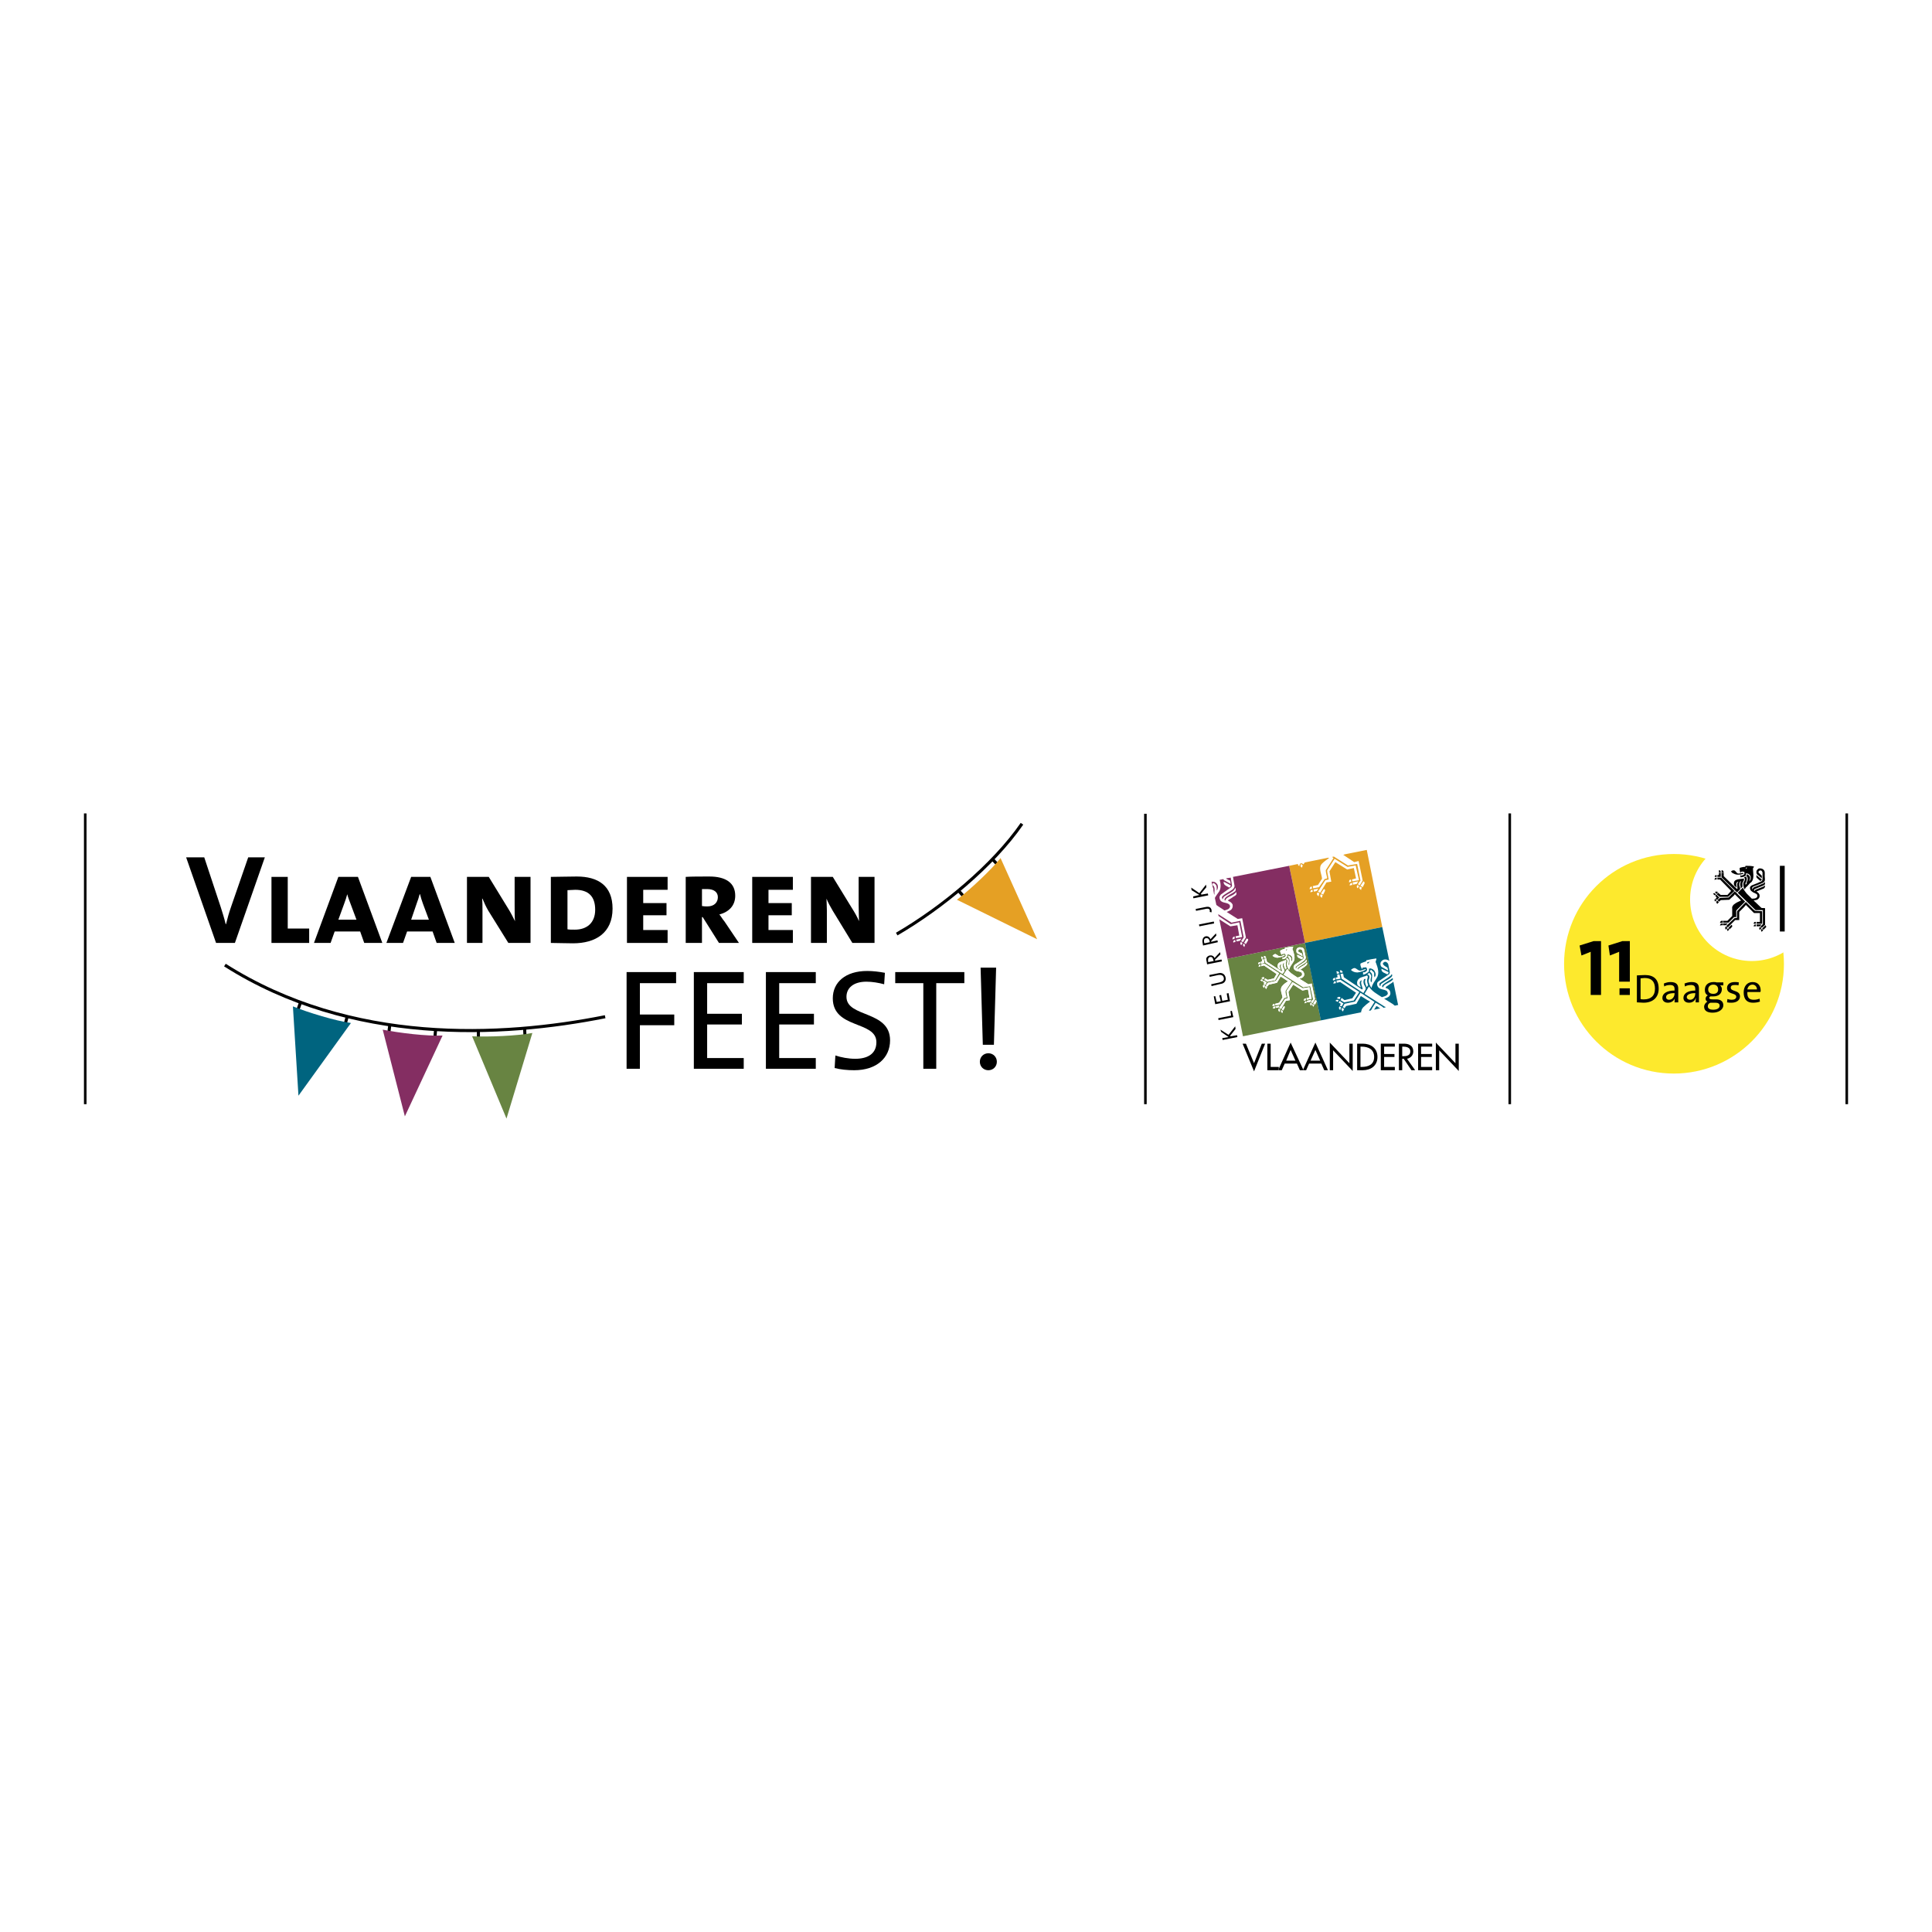 <?xml version="1.0" encoding="utf-8"?>
<!-- Generator: Adobe Illustrator 13.0.0, SVG Export Plug-In . SVG Version: 6.00 Build 14948)  -->
<!DOCTYPE svg PUBLIC "-//W3C//DTD SVG 1.0//EN" "http://www.w3.org/TR/2001/REC-SVG-20010904/DTD/svg10.dtd">
<svg version="1.0" id="Layer_1" xmlns="http://www.w3.org/2000/svg" xmlns:xlink="http://www.w3.org/1999/xlink" x="0px" y="0px"
	 width="192.756px" height="192.756px" viewBox="0 0 192.756 192.756" enable-background="new 0 0 192.756 192.756"
	 xml:space="preserve">
<g>
	<polygon fill-rule="evenodd" clip-rule="evenodd" fill="#FFFFFF" points="0,0 192.756,0 192.756,192.756 0,192.756 0,0 	"/>
	<path fill-rule="evenodd" clip-rule="evenodd" fill="#FDE92D" d="M177.984,96.175c0,6.038-4.94,10.934-10.986,10.934
		s-10.95-4.896-10.95-10.934c0-6.074,4.904-10.971,10.95-10.971S177.984,90.101,177.984,96.175L177.984,96.175z"/>
	<path fill-rule="evenodd" clip-rule="evenodd" fill="#FFFFFF" d="M180.934,89.733c0,3.387-2.728,6.148-6.156,6.148
		c-3.392,0-6.157-2.761-6.157-6.148s2.766-6.148,6.157-6.148C178.206,83.585,180.934,86.346,180.934,89.733L180.934,89.733z"/>
	<path fill-rule="evenodd" clip-rule="evenodd" fill="#FFFFFF" d="M124.011,94.261c0-0.037,0.036-0.11,0.036-0.11l0.185,0.11
		c0,0-0.073,0.111-0.073,0.221C124.084,94.445,124.011,94.334,124.011,94.261L124.011,94.261L124.011,94.261z M123.752,94.114
		c0-0.037,0.037-0.11,0.037-0.147l0.185,0.111c0,0-0.111,0.147-0.111,0.221C123.789,94.261,123.716,94.188,123.752,94.114
		L123.752,94.114L123.752,94.114z M124.121,94.077l0.258-0.442c0,0,0.11,0.037,0.147,0.073c0,0.074,0,0.111,0,0.111l-0.221,0.368
		L124.121,94.077L124.121,94.077L124.121,94.077z M123.125,93.819c0.037-0.037,0.074-0.037,0.111-0.037l0.036,0.184
		c0,0-0.147,0.037-0.221,0.074C123.015,93.966,123.052,93.856,123.125,93.819L123.125,93.819L123.125,93.819z M123.826,93.893
		c0.11-0.147,0.147-0.221,0.258-0.368l-0.332-1.657l-0.885,0.184l-1.327-0.847l-0.185-0.92c0.222,0.184,0.517,0.331,0.812,0.552
		c0.222-0.074,0.479-0.11,0.553-0.368c0-0.074,0-0.184-0.11-0.258c-0.258-0.184-0.627-0.11-0.848-0.368
		c-0.074-0.147-0.147-0.331-0.037-0.479l0.073-0.11l1.033-0.736c0.073-0.074,0.11-0.147,0.073-0.258c0-0.11-0.073-0.552-0.11-0.699
		l0.221-0.037l0.147,0.81c0.037,0.147-0.073,0.294-0.184,0.405c-0.332,0.257-0.737,0.405-1.033,0.699
		c-0.036,0.074-0.036,0.147,0,0.221l0.037,0.074c0.037-0.074,0.037-0.147,0.074-0.184c0.073-0.147,0.295-0.221,0.442-0.332
		c0.332-0.184,0.7-0.368,0.737-0.663c0.073,0.111,0.073,0.258,0,0.368c-0.332,0.258-0.701,0.369-0.995,0.663
		c-0.037,0.037-0.074,0.147-0.074,0.221c0.037,0,0.11,0.074,0.11,0s0.037-0.111,0.074-0.147c0.258-0.258,0.7-0.294,0.958-0.625
		V88.96c0.037,0.074,0.074,0.184,0.037,0.294c-0.11,0.147-0.295,0.184-0.405,0.294l-0.406,0.258v0.074
		c0.185,0.073,0.369,0.184,0.443,0.368c0.036,0.185,0,0.368-0.147,0.516c-0.148,0.11-0.296,0.147-0.442,0.221l1.105,0.699
		l0.442-0.074l0.369,1.915l-0.295,0.479L123.826,93.893L123.826,93.893L123.826,93.893z M123.347,93.746l0.516-0.11l-0.146,0.221
		l-0.332,0.074L123.347,93.746L123.347,93.746L123.347,93.746z M123.052,93.488c0.037-0.037,0.073-0.037,0.11-0.074l0.037,0.221
		c0,0-0.147,0.037-0.221,0.11C122.941,93.635,122.979,93.525,123.052,93.488L123.052,93.488L123.052,93.488z M123.272,93.414
		l0.369-0.073l-0.185-1.031l-0.7,0.11l-1.106-0.7l-0.073-0.331l1.217,0.81l0.848-0.185l0.295,1.473l-0.627,0.111L123.272,93.414
		L123.272,93.414L123.272,93.414z M121.135,89.217h0.037c-0.037-0.294,0.11-0.663-0.147-0.883c-0.147-0.037,0.036-0.147-0.037-0.221
		c0.073-0.037,0.11,0,0.185,0.037c0.147,0.11,0.221,0.221,0.221,0.442c0,0.074,0,0.184,0,0.257c0.147-0.184,0.147-0.405,0.074-0.589
		c-0.111-0.184-0.259-0.294-0.479-0.294c-0.037,0-0.074,0-0.11,0l0,0l0.811-0.184c0.11,0.405,0.147,0.81-0.037,1.141
		c-0.147,0.221-0.331,0.442-0.442,0.663L121.135,89.217L121.135,89.217L121.135,89.217z M120.987,88.481
		c0.073,0.111,0.073,0.185,0.073,0.295v0.037L120.987,88.481L120.987,88.481L120.987,88.481z M122.093,87.966l0.701,0.368
		c0,0.184-0.147,0.221-0.147,0.221C122.499,88.444,122.02,88.334,122.093,87.966L122.093,87.966L122.093,87.966z M122.13,87.819
		c-0.037-0.037-0.037-0.074-0.073-0.111l0.295-0.037c0.11,0.074,0.221,0.11,0.368,0.184l0.074,0.332L122.13,87.819L122.13,87.819
		L122.13,87.819z M120.877,87.966L120.877,87.966L120.877,87.966z"/>
	<path fill-rule="evenodd" clip-rule="evenodd" fill="#FFFFFF" d="M137.909,92.458L137.909,92.458L137.909,92.458L137.909,92.458z
		 M136.361,84.836L136.361,84.836L136.361,84.836L136.361,84.836z M131.716,89.365c0-0.037,0.036-0.11,0.073-0.147l0.185,0.111
		c0,0-0.11,0.147-0.073,0.258C131.826,89.549,131.716,89.438,131.716,89.365L131.716,89.365L131.716,89.365z M131.384,89.181
		c0-0.037,0.037-0.11,0.074-0.147l0.184,0.11c0,0-0.11,0.184-0.073,0.294C131.494,89.365,131.384,89.292,131.384,89.181
		L131.384,89.181L131.384,89.181z M131.789,89.144l0.295-0.442c0,0,0.111,0.037,0.111,0.074c0,0.073,0,0.11,0,0.11l-0.185,0.368
		L131.789,89.144L131.789,89.144L131.789,89.144z M131.494,88.96l0.737-1.141l0.332-0.074l-0.147-0.773v-0.147l0.737-1.142
		l1.291,0.81l0.811-0.147l0.332,1.473l-0.664,0.11l-0.036-0.184l0.405-0.111l-0.222-1.031l-0.663,0.147l-1.18-0.736l-0.59,0.92
		l0.184,1.031l-0.479,0.074l-0.627,1.031L131.494,88.96L131.494,88.96L131.494,88.96z M130.831,88.812
		c0-0.037,0.073-0.037,0.11-0.037l0.037,0.184c0,0-0.185,0.037-0.222,0.074C130.721,88.96,130.757,88.849,130.831,88.812
		L130.831,88.812L130.831,88.812z M131.052,88.739l0.479-0.074l-0.147,0.221l-0.295,0.074L131.052,88.739L131.052,88.739
		L131.052,88.739z M135.624,88.592c0-0.037,0.036-0.111,0.036-0.147l0.222,0.11c0,0-0.11,0.147-0.074,0.258
		C135.734,88.739,135.624,88.666,135.624,88.592L135.624,88.592L135.624,88.592z M130.757,88.481c0,0,0.074-0.037,0.111-0.037
		l0.036,0.221c0,0-0.147,0-0.221,0.074C130.646,88.628,130.684,88.555,130.757,88.481L130.757,88.481L130.757,88.481z
		 M135.365,88.444c0-0.037,0.037-0.11,0.074-0.147l0.147,0.11c0,0-0.074,0.147-0.111,0.221
		C135.402,88.592,135.365,88.518,135.365,88.444L135.365,88.444L135.365,88.444z M130.979,88.408l0.516-0.11l0.406-0.626
		c-0.037-0.479-0.406-1.104,0-1.509c0.221-0.221,0.442-0.368,0.7-0.553l0,0l0.332-0.073l0.11,0.073l-0.774,1.215
		c0,0.257,0.147,0.699,0.147,0.81l-0.258,0.074l-0.553,0.81l-0.59,0.11L130.979,88.408L130.979,88.408L130.979,88.408z
		 M135.734,88.371l0.295-0.442c0,0,0.11,0.074,0.11,0.111c0,0.037,0,0.11,0,0.11l-0.185,0.368L135.734,88.371L135.734,88.371
		L135.734,88.371z M134.738,88.15c0.037-0.037,0.111-0.074,0.148-0.074l0.036,0.221c0,0-0.185,0-0.258,0.073
		C134.665,88.26,134.665,88.187,134.738,88.15L134.738,88.15L134.738,88.15z M135.476,88.224c0.074-0.147,0.148-0.221,0.259-0.368
		l-0.332-1.657l-0.922,0.147l-1.363-0.847l0.921-0.184l1.069,0.699l0.442-0.11l0.405,1.951l-0.295,0.479L135.476,88.224
		L135.476,88.224L135.476,88.224z M134.96,88.04l0.553-0.111l-0.147,0.258l-0.368,0.073L134.96,88.04L134.96,88.04L134.96,88.04z
		 M134.665,87.782c0.037,0,0.11-0.037,0.11-0.037l0.037,0.221c0,0-0.147,0.037-0.221,0.074
		C134.592,87.966,134.592,87.855,134.665,87.782L134.665,87.782L134.665,87.782z M129.762,86.346c0-0.037,0-0.111,0.037-0.147
		l0.184,0.147c0,0-0.073,0.11-0.073,0.221C129.835,86.53,129.725,86.457,129.762,86.346L129.762,86.346L129.762,86.346z
		 M129.467,86.235l0.258-0.073c0,0.037-0.11,0.184-0.073,0.258C129.577,86.383,129.504,86.309,129.467,86.235L129.467,86.235
		L129.467,86.235z M129.872,86.162l0.259-0.074l-0.074,0.147L129.872,86.162L129.872,86.162z"/>
	<path fill-rule="evenodd" clip-rule="evenodd" fill="#FFFFFF" d="M136.397,84.8v0.037V84.8L136.397,84.8z M129.467,86.199
		l0.221-0.037h0.037l0,0l-0.258,0.073C129.467,86.199,129.467,86.199,129.467,86.199L129.467,86.199L129.467,86.199z
		 M129.872,86.125L129.872,86.125l0.295-0.073l-0.036,0.037l-0.259,0.074V86.125L129.872,86.125L129.872,86.125z M132.563,85.573
		l0.332-0.074l0.037,0.037l-0.332,0.073C132.563,85.609,132.563,85.573,132.563,85.573L132.563,85.573L132.563,85.573z
		 M133.08,85.462l0.995-0.184c0,0-0.037,0-0.074,0l0.037,0.037l-0.921,0.184L133.08,85.462L133.08,85.462z"/>
	<path fill-rule="evenodd" clip-rule="evenodd" fill="#FFFFFF" d="M133.854,100.703c0-0.037,0-0.109,0.036-0.146l0.222,0.109
		c0,0-0.111,0.148-0.111,0.258C133.928,100.852,133.817,100.777,133.854,100.703L133.854,100.703L133.854,100.703z M135.992,100.52
		c0.222-0.221,0.442-0.404,0.701-0.59c-0.369-0.184-0.591-0.367-0.922-0.551l-0.443,0.771l-1.031,0.223l-0.148,0.221l-0.184-0.111
		l0.184-0.332l1.033-0.221l0.553-0.883l1.4,0.92l-0.441,0.699l-0.849,0.148C135.845,100.703,135.919,100.629,135.992,100.52
		L135.992,100.52L135.992,100.52z M133.596,100.52c0-0.037,0-0.074,0.037-0.111l0.185,0.111c0,0-0.11,0.146-0.074,0.258
		C133.67,100.74,133.559,100.666,133.596,100.52L133.596,100.52L133.596,100.52z M137.246,100.041l0.626,0.367l-0.331,0.074
		l-0.222-0.109l-0.11,0.184l-0.332,0.072L137.246,100.041L137.246,100.041L137.246,100.041z M133.67,100.336l0.11-0.186
		l-0.222-0.109l0.111-0.184c0.11,0.109,0.221,0.146,0.368,0.258l-0.184,0.293L133.67,100.336L133.67,100.336L133.67,100.336z
		 M136.14,99.156l0.442-0.734c0.295,0.479,0.774,0.734,1.29,1.066c0.222-0.074,0.479-0.109,0.59-0.332
		c0-0.109-0.036-0.221-0.11-0.293c-0.295-0.184-0.627-0.111-0.848-0.369c-0.11-0.146-0.147-0.33-0.074-0.479l0.111-0.109l1.032-0.7
		c0.073-0.073,0.11-0.185,0.073-0.294c-0.036-0.147-0.147-0.736-0.147-0.736c-0.073-0.11-0.147-0.221-0.331-0.221
		c-0.074,0.037-0.147,0.073-0.185,0.147c-0.037,0.037,0,0.111,0.037,0.147c0.11,0.147,0.258,0.184,0.405,0.294l0.073,0.294
		l-0.663-0.368c-0.111-0.111-0.147-0.332-0.074-0.479c0.11-0.184,0.295-0.294,0.517-0.258c0.11,0,0.258,0.074,0.332,0.147
		l0.258,1.289c-0.037,0.073-0.11,0.184-0.185,0.221c-0.332,0.258-0.7,0.441-1.032,0.699c-0.037,0.074-0.037,0.184,0,0.258
		l0.073,0.037c0-0.037,0.037-0.148,0.037-0.184c0.11-0.111,0.295-0.186,0.479-0.332c0.258-0.148,0.553-0.295,0.664-0.516
		l0.036,0.221c-0.295,0.258-0.7,0.404-0.995,0.699c-0.037,0.037-0.074,0.111-0.037,0.184c0.037,0.037,0.111,0.074,0.111,0
		c0-0.035,0-0.072,0.036-0.109c0.258-0.258,0.664-0.332,0.922-0.627l0.037,0.223c-0.11,0.109-0.258,0.184-0.369,0.258l-0.368,0.256
		l-0.037,0.111c0.185,0.037,0.369,0.146,0.442,0.332c0.074,0.221,0.037,0.404-0.147,0.551c-0.11,0.074-0.258,0.148-0.442,0.186
		l0.885,0.551l-0.922,0.186L136.14,99.156L136.14,99.156L136.14,99.156z M133.743,99.783l0.111-0.221l0.294,0.221l0.774-0.184
		l0.369-0.553l-1.585-1.068l-0.332,0.074l-0.037-0.221l0.405-0.074l1.881,1.215l-0.554,0.848l-0.958,0.184
		C134.001,99.93,133.743,99.783,133.743,99.783L133.743,99.783L133.743,99.783z M133.228,99.857c0.036-0.074,0.11-0.111,0.221-0.111
		c0.037,0,0.074,0.037,0.11,0.074l-0.11,0.146C133.448,99.967,133.338,99.857,133.228,99.857L133.228,99.857L133.228,99.857z
		 M133.375,99.6c0.036-0.074,0.147-0.148,0.258-0.148c0.037,0,0.074,0.037,0.11,0.074l-0.11,0.184
		C133.633,99.709,133.485,99.6,133.375,99.6L133.375,99.6L133.375,99.6z M133.854,97.648l-0.111-0.479l0.258-0.037l0.074,0.367
		l1.807,1.215c0.037,0,0.073-0.035,0.073-0.072c-0.073-0.295-0.258-0.59-0.073-0.848c-0.037,0-0.147,0.074-0.185,0.111
		c-0.11,0.221,0.037,0.404,0.074,0.625c-0.147-0.146-0.369-0.146-0.369-0.404c-0.037-0.221,0.073-0.406,0.222-0.516
		c0.221-0.148,0.553-0.184,0.773-0.295c0.147,0.146,0,0.332,0,0.479c0,0.148,0.037,0.369,0.111,0.479l-0.147,0.221
		c-0.111-0.258-0.259-0.551-0.111-0.809c-0.036-0.037-0.11,0-0.147,0c-0.147,0.258-0.036,0.551,0.111,0.771
		c0.147,0.258-0.111,0.406-0.185,0.627L133.854,97.648L133.854,97.648L133.854,97.648z M136.545,97.832
		c0.037-0.184,0.222-0.479-0.11-0.626V97.17c0.074-0.037,0.11-0.037,0.147-0.111c0.147,0.074,0.222,0.221,0.222,0.369
		c-0.037,0.221-0.11,0.367,0,0.588l0.073-0.146c-0.037-0.295,0.147-0.663-0.147-0.884c-0.147-0.037,0.037-0.11,0-0.221
		c0.037-0.037,0.11,0,0.147,0.073c0.147,0.111,0.258,0.184,0.222,0.405c0,0.073,0,0.185,0.036,0.257
		c0.147-0.146,0.147-0.367,0.037-0.551c-0.073-0.184-0.258-0.295-0.442-0.332c-0.073,0.037-0.11,0-0.147,0.037
		c0,0.111,0.037,0.258-0.073,0.332c-0.147,0.11-0.295,0.221-0.517,0.258c0-0.11,0-0.222,0-0.294
		c0.037,0.037,0.074,0.037,0.074,0.073c0.147-0.036,0.295-0.11,0.331-0.257c0-0.074-0.036-0.221-0.11-0.258l-0.332,0.037
		c-0.036,0.074-0.036,0.074-0.073,0.147c-0.074-0.184-0.185-0.332-0.147-0.552c0.185-0.111,0.368-0.147,0.553-0.221l0.037-0.111
		c0.332-0.074,0.663-0.147,0.995-0.184c0.037,0.184-0.147,0.295-0.037,0.442c0.185,0.479,0.369,1.068,0.074,1.509
		c-0.185,0.332-0.442,0.59-0.517,0.994C136.729,98.457,136.545,98.09,136.545,97.832L136.545,97.832L136.545,97.832z
		 M136.397,96.028c0.074,0.147,0.037,0.147,0.037,0.147l0.222-0.221C136.582,95.955,136.472,95.991,136.397,96.028L136.397,96.028
		L136.397,96.028z M133.117,97.943c0.036-0.037,0.073-0.074,0.11-0.074l0.073,0.221c0,0-0.184,0-0.258,0.074
		C133.043,98.053,133.043,97.979,133.117,97.943L133.117,97.943L133.117,97.943z M133.043,97.611
		c0.037-0.037,0.11-0.037,0.147-0.074l0.037,0.221c0,0-0.185,0.037-0.222,0.074C132.969,97.758,132.969,97.648,133.043,97.611
		L133.043,97.611L133.043,97.611z M133.264,97.537l0.185-0.037l-0.037-0.257l0.222-0.037l0.11,0.442l-0.442,0.072L133.264,97.537
		L133.264,97.537L133.264,97.537z M137.836,96.654l0.7,0.332c0,0.221-0.147,0.221-0.147,0.221
		C138.241,97.096,137.762,97.021,137.836,96.654L137.836,96.654L137.836,96.654z M133.301,96.912c0.11-0.037,0.222,0,0.222,0.037
		c0.073,0.037,0.073,0.11,0.11,0.147l-0.258,0.074C133.375,97.059,133.375,96.949,133.301,96.912L133.301,96.912L133.301,96.912z
		 M133.67,96.838c0.073-0.037,0.185,0,0.221,0.037c0.037,0.037,0.074,0.074,0.074,0.146l-0.222,0.037
		C133.707,96.985,133.707,96.875,133.67,96.838L133.67,96.838L133.67,96.838z M134.775,96.765c0.111-0.111,0.222-0.185,0.369-0.185
		c0.221,0.037,0.331,0.258,0.553,0.258c0.185,0,0.332-0.11,0.517-0.147c0.036,0,0.036,0,0.073,0.037
		c-0.221,0.147-0.553,0.258-0.848,0.294c-0.037,0-0.074,0-0.111,0C135.145,97.021,134.923,96.912,134.775,96.765L134.775,96.765
		L134.775,96.765z M137.909,92.494L137.909,92.494L137.909,92.494l0.627,3.019L137.909,92.494L137.909,92.494z"/>
	<polygon fill-rule="evenodd" clip-rule="evenodd" points="121.945,103.574 122.572,103.465 121.835,102.949 121.762,102.729 
		122.572,103.244 123.236,102.396 123.272,102.654 122.72,103.354 122.794,103.391 123.421,103.281 123.457,103.465 121.982,103.76 
		121.945,103.574 	"/>
	<polygon fill-rule="evenodd" clip-rule="evenodd" points="121.54,101.588 122.831,101.33 122.757,100.887 122.904,100.852 
		123.052,101.477 121.577,101.771 121.54,101.588 	"/>
	<polygon fill-rule="evenodd" clip-rule="evenodd" points="121.098,99.414 121.245,99.379 121.393,99.967 121.798,99.895 
		121.65,99.305 121.835,99.268 121.945,99.857 122.499,99.746 122.389,99.121 122.572,99.084 122.72,99.895 121.245,100.188 
		121.098,99.414 	"/>
	<path fill-rule="evenodd" clip-rule="evenodd" d="M120.84,98.201l0.848-0.186c0.258-0.072,0.479-0.184,0.405-0.479
		c-0.073-0.258-0.295-0.294-0.553-0.258l-0.848,0.184l-0.037-0.184l0.922-0.184c0.332-0.074,0.627,0.074,0.7,0.441
		c0.074,0.332-0.147,0.59-0.479,0.627l-0.921,0.221L120.84,98.201L120.84,98.201z"/>
	<path fill-rule="evenodd" clip-rule="evenodd" d="M120.397,95.991c-0.037-0.147-0.074-0.294-0.037-0.405
		c0.074-0.147,0.185-0.221,0.332-0.258c0.185-0.037,0.405,0.037,0.479,0.258l0.553-0.589l0.037,0.221l-0.554,0.552l0.037,0.074
		l0.627-0.111l0.037,0.185l-1.475,0.294L120.397,95.991L120.397,95.991L120.397,95.991z M120.729,95.476
		c-0.222,0.074-0.222,0.294-0.185,0.479v0.037l0.553-0.11l-0.037-0.074c-0.036-0.147-0.073-0.331-0.258-0.331
		C120.766,95.476,120.766,95.476,120.729,95.476L120.729,95.476z"/>
	<path fill-rule="evenodd" clip-rule="evenodd" d="M119.992,94.114c-0.037-0.147-0.037-0.294,0-0.405
		c0.036-0.147,0.146-0.257,0.294-0.294c0.222-0.037,0.406,0.074,0.479,0.294l0.554-0.589l0.036,0.221l-0.516,0.552v0.073
		l0.627-0.147l0.036,0.184l-1.475,0.331L119.992,94.114L119.992,94.114L119.992,94.114z M120.323,93.599
		c-0.221,0.037-0.221,0.257-0.185,0.441l0.037,0.074l0.517-0.11V93.93c-0.037-0.147-0.11-0.331-0.295-0.331
		C120.397,93.599,120.36,93.599,120.323,93.599L120.323,93.599z"/>
	<polygon fill-rule="evenodd" clip-rule="evenodd" points="119.623,92.236 121.098,91.942 121.135,92.126 119.66,92.42 
		119.623,92.236 	"/>
	<path fill-rule="evenodd" clip-rule="evenodd" d="M120.692,90.985c0-0.074,0.037-0.111,0-0.185
		c-0.037-0.184-0.295-0.147-0.442-0.11l-0.922,0.184l-0.037-0.184l0.922-0.184c0.295-0.073,0.59-0.073,0.664,0.294
		c0,0.074,0,0.147,0,0.221L120.692,90.985L120.692,90.985z"/>
	<polygon fill-rule="evenodd" clip-rule="evenodd" points="119.033,89.438 119.66,89.292 118.886,88.812 118.849,88.555 
		119.66,89.107 120.323,88.26 120.36,88.518 119.808,89.181 119.881,89.254 120.508,89.144 120.545,89.328 119.07,89.623 
		119.033,89.438 	"/>
	<polygon fill-rule="evenodd" clip-rule="evenodd" points="125.116,106.889 123.974,104.127 124.306,104.127 125.116,106.078 
		125.891,104.127 126.223,104.127 125.116,106.889 	"/>
	<polygon fill-rule="evenodd" clip-rule="evenodd" points="126.443,106.777 126.443,104.127 126.775,104.127 126.775,106.447 
		127.586,106.447 127.586,106.631 127.513,106.777 126.443,106.777 	"/>
	<path fill-rule="evenodd" clip-rule="evenodd" d="M129.688,106.777l-0.295-0.662h-1.217l-0.294,0.662h-0.369h0.073v-0.146
		l1.18-2.613l1.254,2.688l-0.037,0.072H129.688L129.688,106.777L129.688,106.777z M128.324,105.82h0.921l-0.479-1.066
		L128.324,105.82L128.324,105.82z"/>
	<polygon fill-rule="evenodd" clip-rule="evenodd" points="127.513,106.777 127.586,106.631 127.586,106.777 127.513,106.777 	"/>
	<path fill-rule="evenodd" clip-rule="evenodd" d="M132.121,106.777l-0.295-0.662h-1.217l-0.295,0.662h-0.332h0.037v-0.072
		l1.217-2.688l1.254,2.76H132.121L132.121,106.777L132.121,106.777z M130.757,105.82h0.959l-0.479-1.066L130.757,105.82
		L130.757,105.82z"/>
	<polygon fill-rule="evenodd" clip-rule="evenodd" points="129.982,106.777 130.02,106.705 130.02,106.777 129.982,106.777 	"/>
	<polygon fill-rule="evenodd" clip-rule="evenodd" points="133.006,104.789 133.006,106.777 132.674,106.777 132.674,104.018 
		134.628,106.078 134.628,104.127 134.96,104.127 134.96,106.852 133.006,104.789 	"/>
	<path fill-rule="evenodd" clip-rule="evenodd" d="M135.402,106.777v-2.65h0.553c0.812,0,1.475,0.441,1.475,1.326
		c0,0.883-0.663,1.324-1.475,1.324H135.402L135.402,106.777L135.402,106.777z M135.734,106.447h0.11
		c0.664,0,1.254-0.221,1.254-0.994s-0.59-1.031-1.254-1.031h-0.11V106.447L135.734,106.447z"/>
	<polygon fill-rule="evenodd" clip-rule="evenodd" points="137.762,106.777 137.762,104.127 139.163,104.127 139.163,104.422 
		138.094,104.422 138.094,105.158 139.126,105.158 139.126,105.453 138.094,105.453 138.094,106.447 139.163,106.447 
		139.163,106.777 137.762,106.777 	"/>
	<path fill-rule="evenodd" clip-rule="evenodd" d="M140.822,106.777l-0.774-1.141H139.9v1.141h-0.332v-2.65h0.405
		c0.222,0,0.479,0,0.701,0.148c0.221,0.109,0.332,0.367,0.332,0.625c0,0.367-0.259,0.662-0.627,0.736l0.811,1.141H140.822
		L140.822,106.777L140.822,106.777z M139.9,105.379h0.11c0.332,0,0.7-0.074,0.7-0.479s-0.405-0.479-0.737-0.479H139.9V105.379
		L139.9,105.379z"/>
	<polygon fill-rule="evenodd" clip-rule="evenodd" points="141.485,106.777 141.485,104.127 142.887,104.127 142.887,104.422 
		141.78,104.422 141.78,105.158 142.85,105.158 142.85,105.453 141.78,105.453 141.78,106.447 142.887,106.447 142.887,106.777 
		141.485,106.777 	"/>
	<polygon fill-rule="evenodd" clip-rule="evenodd" points="143.587,104.789 143.587,106.777 143.255,106.777 143.255,104.018 
		145.209,106.078 145.209,104.127 145.541,104.127 145.541,106.852 143.587,104.789 	"/>
	<path fill-rule="evenodd" clip-rule="evenodd" fill="#688442" d="M122.462,95.66l7.742-1.583l1.585,7.731l-7.778,1.582
		L122.462,95.66L122.462,95.66L122.462,95.66z M127.955,101.072c-0.037-0.074,0.037-0.186,0.037-0.186l-0.147-0.109
		c0,0.037-0.037,0.109-0.037,0.109C127.808,100.961,127.882,101.035,127.955,101.072L127.955,101.072L127.955,101.072z
		 M127.697,100.961c-0.037-0.109,0.037-0.221,0.037-0.221l-0.148-0.111c-0.036,0.037-0.036,0.074-0.036,0.111
		C127.513,100.852,127.623,100.924,127.697,100.961L127.697,100.961L127.697,100.961z M127.882,100.703l0.147,0.111l0.146-0.295
		c0,0,0-0.037,0-0.074s-0.073-0.072-0.073-0.072L127.882,100.703L127.882,100.703L127.882,100.703z M128.36,98.863v0.109
		l0.111,0.627l-0.259,0.072l-0.59,0.885l0.185,0.109l0.479-0.809l0.405-0.074l-0.147-0.811l0.479-0.736l0.922,0.59l0.553-0.111
		l0.147,0.811l-0.295,0.074l0.037,0.146l0.479-0.109l-0.222-1.143l-0.664,0.111l-1.032-0.627L128.36,98.863L128.36,98.863
		L128.36,98.863z M127.07,100.445c-0.037,0.037-0.073,0.111-0.037,0.184c0.037-0.035,0.185-0.035,0.185-0.035l-0.037-0.186
		C127.145,100.408,127.107,100.445,127.07,100.445L127.07,100.445L127.07,100.445z M127.255,100.408l0.037,0.148l0.258-0.037
		l0.11-0.184L127.255,100.408L127.255,100.408L127.255,100.408z M131.052,100.445c0-0.072,0.074-0.184,0.074-0.184l-0.147-0.074
		c-0.037,0-0.037,0.074-0.037,0.074C130.941,100.336,131.016,100.408,131.052,100.445L131.052,100.445L131.052,100.445z
		 M127.033,100.188c-0.073,0.037-0.073,0.148-0.073,0.186c0.073-0.037,0.221-0.037,0.221-0.037l-0.036-0.186
		C127.107,100.15,127.033,100.188,127.033,100.188L127.033,100.188L127.033,100.188z M130.721,100.15
		c0,0.074,0.036,0.148,0.11,0.186c0-0.074,0.073-0.186,0.073-0.186l-0.147-0.109C130.757,100.078,130.721,100.115,130.721,100.15
		L130.721,100.15L130.721,100.15z M128.508,97.906c-0.184,0.109-0.405,0.258-0.553,0.441c-0.332,0.332-0.037,0.809,0,1.178
		l-0.332,0.516l-0.405,0.109l0.037,0.148l0.442-0.074l0.442-0.662l0.221-0.037c0-0.074-0.147-0.441-0.11-0.662l0.627-0.957
		l-1.143-0.736l-0.442,0.699l-0.812,0.184l-0.185,0.258l0.147,0.111l0.147-0.186l0.812-0.184l0.368-0.625
		C128.029,97.574,128.213,97.721,128.508,97.906L128.508,97.906L128.508,97.906z M131.016,100.115l0.184,0.109l0.147-0.295
		c0,0,0-0.035,0-0.072s-0.11-0.074-0.11-0.074L131.016,100.115L131.016,100.115L131.016,100.115z M130.241,99.93
		c-0.074,0.037-0.074,0.111-0.074,0.186c0.037-0.074,0.185-0.074,0.185-0.074l-0.037-0.146
		C130.277,99.895,130.241,99.895,130.241,99.93L130.241,99.93L130.241,99.93z M131.016,99.709c-0.111,0.111-0.147,0.148-0.222,0.258
		l0.147,0.111l0.258-0.406l-0.331-1.545l-0.332,0.074l-0.885-0.553c0.11-0.037,0.258-0.074,0.331-0.148
		c0.148-0.109,0.185-0.294,0.111-0.441c-0.037-0.147-0.185-0.257-0.332-0.294v-0.037l0.332-0.221
		c0.073-0.074,0.221-0.147,0.295-0.258c0.036-0.074,0.036-0.147,0-0.221l-0.037,0.037c-0.185,0.294-0.553,0.332-0.737,0.552
		c-0.037,0-0.073,0.037-0.037,0.074c0,0.074-0.073,0.037-0.11,0c0-0.037,0-0.111,0.037-0.147c0.258-0.221,0.553-0.331,0.811-0.552
		c0.074-0.073,0.074-0.184,0-0.258c-0.037,0.221-0.332,0.332-0.59,0.516c-0.11,0.074-0.295,0.147-0.368,0.258
		c0,0.037,0,0.11-0.037,0.147l-0.037-0.037c-0.037-0.074-0.037-0.147,0-0.184c0.259-0.221,0.553-0.368,0.812-0.589
		c0.11-0.074,0.184-0.185,0.184-0.332l-0.146-0.663c0-0.074-0.037-0.147-0.074-0.221c-0.074-0.074-0.185-0.111-0.295-0.111
		c-0.147-0.037-0.332,0.037-0.405,0.184c-0.037,0.147-0.037,0.332,0.073,0.405l0.517,0.295l-0.037-0.258
		c-0.147-0.073-0.258-0.11-0.368-0.184c0-0.037-0.037-0.11,0-0.147c0-0.073,0.073-0.11,0.146-0.11c0.147,0,0.222,0.074,0.259,0.184
		c0,0,0.11,0.479,0.11,0.589c0.037,0.074,0,0.147-0.037,0.221l-0.848,0.552l-0.074,0.11c-0.073,0.111-0.036,0.258,0.037,0.368
		c0.185,0.221,0.479,0.147,0.7,0.294c0.074,0.074,0.074,0.148,0.074,0.222c-0.074,0.185-0.258,0.22-0.442,0.294
		c-0.442-0.294-0.812-0.479-1.032-0.883l-0.369,0.589l1.954,1.251l0.701-0.109L131.016,99.709L131.016,99.709L131.016,99.709z
		 M130.389,99.857l0.036,0.146l0.296-0.037l0.11-0.221L130.389,99.857L130.389,99.857L130.389,99.857z M130.167,99.637
		c-0.073,0.035-0.073,0.146-0.073,0.221c0.073-0.037,0.184-0.074,0.184-0.074V99.6C130.241,99.6,130.204,99.637,130.167,99.637
		L130.167,99.637L130.167,99.637z M126.37,98.68c-0.037-0.111,0.073-0.223,0.073-0.223l-0.185-0.072
		c0,0.037-0.036,0.072-0.036,0.109C126.223,98.568,126.296,98.643,126.37,98.68L126.37,98.68L126.37,98.68z M126.148,98.568
		c-0.037-0.111,0.074-0.221,0.074-0.221l-0.147-0.074c-0.037,0-0.074,0.074-0.074,0.074
		C126.001,98.457,126.075,98.531,126.148,98.568L126.148,98.568L126.148,98.568z M126.001,97.943l0.147,0.109l-0.073,0.148
		l0.147,0.072l0.147-0.258c-0.111-0.072-0.185-0.109-0.295-0.184L126.001,97.943L126.001,97.943L126.001,97.943z M126.148,97.758
		c0,0,0.185,0.111,0.295,0.186l0.774-0.148l0.405-0.699l-1.475-0.957l-0.331,0.074l0.036,0.184l0.258-0.074l1.254,0.847
		l-0.258,0.441l-0.627,0.146l-0.258-0.146L126.148,97.758L126.148,97.758L126.148,97.758z M125.743,97.832
		c0.074,0,0.185,0.074,0.185,0.074l0.073-0.111c-0.036-0.037-0.073-0.074-0.11-0.074l0,0
		C125.817,97.721,125.78,97.795,125.743,97.832L125.743,97.832L125.743,97.832z M126.038,97.721l0.11-0.184
		c-0.037,0-0.073-0.037-0.073-0.037c-0.11-0.037-0.185,0.074-0.222,0.111l0,0C125.965,97.611,126.038,97.721,126.038,97.721
		L126.038,97.721L126.038,97.721z M126.148,95.66l0.11,0.405l1.696,1.105c0.074-0.148,0.295-0.258,0.147-0.479
		c-0.11-0.147-0.185-0.405-0.073-0.589c0.036,0,0.11-0.037,0.11-0.037c-0.11,0.221,0,0.442,0.11,0.663l0.11-0.147
		c-0.073-0.11-0.073-0.294-0.073-0.405c-0.037-0.147,0.11-0.294,0-0.405c-0.185,0.11-0.442,0.147-0.627,0.257
		c-0.147,0.074-0.222,0.258-0.185,0.405c0,0.221,0.185,0.221,0.295,0.332c-0.036-0.185-0.147-0.332-0.073-0.479
		c0.037-0.037,0.11-0.11,0.185-0.11c-0.185,0.184-0.037,0.442,0.036,0.663c0,0.037-0.036,0.074-0.036,0.074l-1.475-0.957
		l-0.074-0.332L126.148,95.66L126.148,95.66L126.148,95.66z M128.287,95.66l0.037,0.037c0.221,0.11,0.073,0.331,0.073,0.516
		c0,0.184,0.147,0.479,0.222,0.552c0.036-0.294,0.258-0.516,0.405-0.773c0.258-0.332,0.073-0.847-0.037-1.215
		c-0.11-0.11,0.037-0.221,0.037-0.331c-0.259,0-0.553,0.073-0.812,0.11l-0.037,0.11c-0.146,0.037-0.294,0.074-0.441,0.184
		c-0.037,0.147,0.073,0.294,0.147,0.442c0-0.074,0-0.074,0.036-0.111l0.258-0.037c0.074,0.037,0.111,0.147,0.111,0.221
		c-0.037,0.11-0.185,0.147-0.258,0.184c-0.037,0-0.074-0.037-0.074-0.074c0,0.074,0,0.147,0,0.221c0.185,0,0.295-0.074,0.405-0.184
		c0.074-0.074,0.074-0.184,0.037-0.258c0.037-0.037,0.074,0,0.147-0.037c0.147,0.037,0.295,0.11,0.369,0.258
		c0.036,0.147,0.073,0.331-0.074,0.442c0-0.037,0-0.111,0-0.185c0-0.184-0.074-0.257-0.185-0.331
		c-0.036-0.037-0.073-0.074-0.147-0.037c0.074,0.073-0.073,0.11,0.037,0.147c0.221,0.184,0.074,0.479,0.11,0.7l-0.073,0.11
		c-0.074-0.147,0-0.295,0-0.442c0-0.11-0.037-0.258-0.147-0.294C128.397,95.66,128.36,95.623,128.287,95.66L128.287,95.66
		L128.287,95.66z M125.633,96.286c-0.037,0.037-0.074,0.111-0.037,0.185c0.037-0.074,0.185-0.074,0.185-0.074l-0.037-0.147
		C125.706,96.249,125.669,96.249,125.633,96.286L125.633,96.286L125.633,96.286z M125.596,96.028
		c-0.074,0.037-0.074,0.111-0.037,0.185c0.037-0.074,0.185-0.074,0.185-0.074l-0.037-0.147
		C125.669,95.991,125.633,95.991,125.596,96.028L125.596,96.028L125.596,96.028z M125.891,95.733l0.037,0.185l-0.147,0.037
		l0.037,0.184l0.331-0.074l-0.073-0.368L125.891,95.733L125.891,95.733L125.891,95.733z M129.872,95.697c0,0,0.11,0,0.11-0.184
		l-0.553-0.258C129.356,95.55,129.725,95.623,129.872,95.697L129.872,95.697L129.872,95.697z M125.817,95.476
		c0.036,0,0.036,0.11,0.036,0.184l0.185-0.037c0-0.037-0.037-0.11-0.073-0.147c0,0-0.037-0.037-0.111-0.037
		C125.854,95.439,125.817,95.439,125.817,95.476L125.817,95.476L125.817,95.476z M126.075,95.402
		c0.036,0.037,0.036,0.11,0.073,0.184l0.185-0.037c-0.037-0.037-0.037-0.074-0.074-0.111c0-0.037-0.073-0.037-0.11-0.037
		S126.111,95.402,126.075,95.402L126.075,95.402L126.075,95.402z M126.96,95.366c0.147,0.11,0.332,0.184,0.516,0.184
		c0.259-0.037,0.517-0.111,0.7-0.221c0-0.037-0.036-0.037-0.073-0.074c-0.11,0.074-0.258,0.147-0.405,0.147
		c-0.185,0-0.259-0.147-0.442-0.221l0,0C127.145,95.181,127.033,95.292,126.96,95.366L126.96,95.366L126.96,95.366z M128.287,94.74
		c0.037-0.037,0.147-0.037,0.185-0.037l-0.147,0.147C128.287,94.85,128.324,94.887,128.287,94.74L128.287,94.74z"/>
	<path fill-rule="evenodd" clip-rule="evenodd" fill="#FFFFFF" d="M128.397,96.212c0-0.185,0.147-0.405-0.073-0.516l-0.037-0.037
		c0.073-0.037,0.11,0,0.147-0.073c0.11,0.037,0.147,0.184,0.147,0.294c0,0.147-0.074,0.294,0,0.442l0.073-0.11
		c-0.036-0.221,0.11-0.516-0.11-0.7c-0.11-0.037,0.037-0.074-0.037-0.147c0.074-0.037,0.111,0,0.147,0.037
		c0.11,0.074,0.185,0.147,0.185,0.331c0,0.074,0,0.147,0,0.185c0.147-0.111,0.11-0.295,0.074-0.442
		c-0.074-0.147-0.222-0.221-0.369-0.258c-0.073,0.037-0.11,0-0.147,0.037c0.037,0.074,0.037,0.184-0.037,0.258
		c-0.11,0.11-0.221,0.184-0.405,0.184c0-0.074,0-0.147,0-0.221c0,0.037,0.037,0.074,0.074,0.074
		c0.073-0.037,0.221-0.074,0.258-0.184c0-0.074-0.037-0.185-0.111-0.221l-0.258,0.037c-0.036,0.037-0.036,0.037-0.036,0.111
		c-0.074-0.147-0.185-0.294-0.147-0.442c0.147-0.11,0.295-0.147,0.441-0.184l0.037-0.11c0.259-0.037,0.553-0.11,0.812-0.11
		c0,0.11-0.147,0.221-0.037,0.331c0.11,0.368,0.295,0.883,0.037,1.215c-0.147,0.258-0.369,0.479-0.405,0.773
		C128.545,96.691,128.397,96.396,128.397,96.212L128.397,96.212L128.397,96.212z M128.287,94.74c0.037,0.147,0,0.11,0.037,0.11
		l0.147-0.147C128.435,94.703,128.324,94.703,128.287,94.74L128.287,94.74z"/>
	<path fill-rule="evenodd" clip-rule="evenodd" fill="#FFFFFF" d="M130.794,99.967c0.074-0.109,0.11-0.146,0.222-0.258l-0.295-1.324
		l-0.701,0.109l-1.954-1.251l0.369-0.589c0.221,0.405,0.59,0.589,1.032,0.883c0.185-0.074,0.368-0.109,0.442-0.294
		c0-0.073,0-0.147-0.074-0.222c-0.221-0.146-0.516-0.073-0.7-0.294c-0.073-0.11-0.11-0.257-0.037-0.368l0.074-0.11l0.848-0.552
		c0.037-0.074,0.074-0.147,0.037-0.221c0-0.11-0.11-0.589-0.11-0.589c-0.037-0.11-0.111-0.184-0.259-0.184
		c-0.073,0-0.146,0.037-0.146,0.11c-0.037,0.037,0,0.111,0,0.147c0.11,0.074,0.221,0.111,0.368,0.184l0.037,0.258l-0.517-0.295
		c-0.11-0.073-0.11-0.257-0.073-0.405c0.073-0.147,0.258-0.221,0.405-0.184c0.11,0,0.221,0.037,0.295,0.111
		c0.037,0.073,0.074,0.147,0.074,0.221l0.146,0.663c0,0.147-0.073,0.258-0.184,0.332c-0.259,0.221-0.553,0.368-0.812,0.589
		c-0.037,0.037-0.037,0.11,0,0.184l0.037,0.037c0.037-0.037,0.037-0.11,0.037-0.147c0.073-0.11,0.258-0.184,0.368-0.258
		c0.258-0.184,0.553-0.294,0.59-0.516c0.074,0.074,0.074,0.185,0,0.258c-0.258,0.221-0.553,0.332-0.811,0.552
		c-0.037,0.037-0.037,0.11-0.037,0.147c0.037,0.037,0.11,0.074,0.11,0c-0.036-0.037,0-0.074,0.037-0.074
		c0.185-0.221,0.553-0.258,0.737-0.552l0.037-0.037c0.036,0.074,0.036,0.147,0,0.221c-0.074,0.11-0.222,0.184-0.295,0.258
		l-0.332,0.221v0.037c0.147,0.037,0.295,0.147,0.332,0.294c0.073,0.147,0.037,0.332-0.111,0.441
		c-0.073,0.074-0.221,0.111-0.331,0.148l0.885,0.553l0.332-0.074l0.331,1.545l-0.258,0.406L130.794,99.967L130.794,99.967z"/>
	<path fill-rule="evenodd" clip-rule="evenodd" fill="#FFFFFF" d="M126.075,95.402c0.073-0.037,0.184,0,0.184,0.037
		c0.037,0.037,0.037,0.074,0.074,0.111l-0.185,0.037C126.111,95.513,126.111,95.439,126.075,95.402L126.075,95.402z"/>
	<path fill-rule="evenodd" clip-rule="evenodd" fill="#FFFFFF" d="M126.96,95.366c0.073-0.111,0.185-0.185,0.295-0.185
		c0.184,0.074,0.258,0.221,0.442,0.221c0.147,0,0.295-0.074,0.405-0.147c0.037,0.037,0.073,0.037,0.073,0.074
		c-0.184,0.11-0.441,0.184-0.7,0.221h-0.037C127.255,95.55,127.107,95.476,126.96,95.366L126.96,95.366z"/>
	<polygon fill-rule="evenodd" clip-rule="evenodd" fill="#FFFFFF" points="125.78,95.955 125.928,95.918 125.891,95.733 
		126.075,95.697 126.148,96.065 125.817,96.139 125.78,95.955 	"/>
	<path fill-rule="evenodd" clip-rule="evenodd" fill="#FFFFFF" d="M126.259,96.065l-0.11-0.405l0.185-0.037l0.074,0.332l1.475,0.957
		c0,0,0.036-0.037,0.036-0.074c-0.073-0.221-0.221-0.479-0.036-0.663c-0.074,0-0.147,0.074-0.185,0.11
		c-0.074,0.147,0.037,0.294,0.073,0.479c-0.11-0.111-0.295-0.111-0.295-0.332c-0.037-0.147,0.037-0.332,0.185-0.405
		c0.185-0.11,0.442-0.147,0.627-0.257c0.11,0.11-0.037,0.257,0,0.405c0,0.11,0,0.295,0.073,0.405l-0.11,0.147
		c-0.11-0.221-0.221-0.442-0.11-0.663c0,0-0.074,0.037-0.11,0.037c-0.111,0.184-0.037,0.442,0.073,0.589
		c0.147,0.221-0.073,0.331-0.147,0.479L126.259,96.065L126.259,96.065z"/>
	<path fill-rule="evenodd" clip-rule="evenodd" fill="#FFFFFF" d="M129.43,95.255l0.553,0.258c0,0.184-0.11,0.184-0.11,0.184
		C129.725,95.623,129.356,95.55,129.43,95.255L129.43,95.255z"/>
	<path fill-rule="evenodd" clip-rule="evenodd" fill="#FFFFFF" d="M125.596,96.028c0.037-0.037,0.073-0.037,0.11-0.037l0.037,0.147
		c0,0-0.147,0-0.185,0.074C125.521,96.139,125.521,96.065,125.596,96.028L125.596,96.028z"/>
	<path fill-rule="evenodd" clip-rule="evenodd" fill="#FFFFFF" d="M126.148,97.758l0.074-0.146l0.258,0.146l0.627-0.146l0.258-0.441
		l-1.254-0.847l-0.258,0.074l-0.036-0.184l0.331-0.074l1.475,0.957l-0.405,0.699l-0.774,0.148
		C126.333,97.869,126.148,97.758,126.148,97.758L126.148,97.758z"/>
	<path fill-rule="evenodd" clip-rule="evenodd" fill="#FFFFFF" d="M127.218,100.15l0.405-0.109l0.332-0.516
		c-0.037-0.369-0.332-0.846,0-1.178c0.147-0.184,0.369-0.332,0.553-0.441c-0.295-0.186-0.479-0.332-0.737-0.479l-0.368,0.625
		l-0.812,0.184l-0.147,0.186l-0.147-0.111l0.185-0.258l0.812-0.184l0.442-0.699l1.143,0.736l-0.627,0.957
		c-0.037,0.221,0.11,0.588,0.11,0.662l-0.221,0.037l-0.442,0.662l-0.442,0.074L127.218,100.15L127.218,100.15z"/>
	<path fill-rule="evenodd" clip-rule="evenodd" fill="#FFFFFF" d="M126.075,98.201l0.073-0.148l-0.147-0.109l0.074-0.111
		c0.11,0.074,0.184,0.111,0.295,0.184l-0.147,0.258L126.075,98.201L126.075,98.201z"/>
	<polygon fill-rule="evenodd" clip-rule="evenodd" fill="#FFFFFF" points="127.623,100.557 128.213,99.672 128.472,99.6 
		128.36,98.973 128.36,98.863 128.95,97.979 129.982,98.605 130.646,98.494 130.868,99.637 130.389,99.746 130.352,99.6 
		130.646,99.525 130.499,98.715 129.946,98.826 129.024,98.236 128.545,98.973 128.692,99.783 128.287,99.857 127.808,100.666 
		127.623,100.557 	"/>
	<polygon fill-rule="evenodd" clip-rule="evenodd" fill="#FFFFFF" points="127.255,100.408 127.66,100.336 127.55,100.52 
		127.292,100.557 127.255,100.408 	"/>
	<polygon fill-rule="evenodd" clip-rule="evenodd" fill="#FFFFFF" points="130.389,99.857 130.831,99.746 130.721,99.967 
		130.425,100.004 130.389,99.857 	"/>
	<path fill-rule="evenodd" clip-rule="evenodd" fill="#FFFFFF" d="M127.882,100.703l0.221-0.33c0,0,0.073,0.035,0.073,0.072
		s0,0.074,0,0.074l-0.146,0.295L127.882,100.703L127.882,100.703z"/>
	<path fill-rule="evenodd" clip-rule="evenodd" fill="#FFFFFF" d="M125.817,95.476c0.073-0.037,0.147,0,0.147,0
		c0.036,0.037,0.073,0.11,0.073,0.147l-0.185,0.037C125.854,95.586,125.854,95.476,125.817,95.476L125.817,95.476z"/>
	<path fill-rule="evenodd" clip-rule="evenodd" fill="#FFFFFF" d="M125.633,96.286c0.036-0.037,0.073-0.037,0.11-0.037l0.037,0.147
		c0,0-0.147,0-0.185,0.074C125.559,96.396,125.596,96.323,125.633,96.286L125.633,96.286z"/>
	<path fill-rule="evenodd" clip-rule="evenodd" fill="#FFFFFF" d="M125.743,97.832c0.037-0.074,0.074-0.111,0.147-0.111
		c0.037,0,0.074,0.037,0.11,0.074l-0.073,0.111C125.928,97.906,125.817,97.832,125.743,97.832L125.743,97.832z"/>
	<path fill-rule="evenodd" clip-rule="evenodd" fill="#FFFFFF" d="M125.854,97.611c0.037-0.037,0.111-0.148,0.222-0.111
		c0,0,0.036,0.037,0.073,0.037l-0.11,0.184C126.038,97.721,125.928,97.611,125.854,97.611L125.854,97.611z"/>
	<path fill-rule="evenodd" clip-rule="evenodd" fill="#FFFFFF" d="M126.223,98.494c0-0.037,0.036-0.072,0.036-0.109l0.185,0.072
		c0,0-0.11,0.111-0.073,0.223C126.296,98.643,126.223,98.568,126.223,98.494L126.223,98.494z"/>
	<path fill-rule="evenodd" clip-rule="evenodd" fill="#FFFFFF" d="M126.001,98.348c0,0,0.037-0.074,0.074-0.074l0.147,0.074
		c0,0-0.111,0.109-0.074,0.221C126.075,98.531,126.001,98.457,126.001,98.348L126.001,98.348z"/>
	<path fill-rule="evenodd" clip-rule="evenodd" fill="#FFFFFF" d="M127.033,100.188c0,0,0.074-0.037,0.111-0.037l0.036,0.186
		c0,0-0.147,0-0.221,0.037C126.96,100.336,126.96,100.225,127.033,100.188L127.033,100.188z"/>
	<path fill-rule="evenodd" clip-rule="evenodd" fill="#FFFFFF" d="M127.07,100.445c0.037,0,0.074-0.037,0.11-0.037l0.037,0.186
		c0,0-0.147,0-0.185,0.035C126.997,100.557,127.033,100.482,127.07,100.445L127.07,100.445z"/>
	<path fill-rule="evenodd" clip-rule="evenodd" fill="#FFFFFF" d="M130.167,99.637c0.037,0,0.074-0.037,0.11-0.037v0.184
		c0,0-0.11,0.037-0.184,0.074C130.094,99.783,130.094,99.672,130.167,99.637L130.167,99.637z"/>
	<path fill-rule="evenodd" clip-rule="evenodd" fill="#FFFFFF" d="M130.241,99.93c0-0.035,0.036-0.035,0.073-0.035l0.037,0.146
		c0,0-0.147,0-0.185,0.074C130.167,100.041,130.167,99.967,130.241,99.93L130.241,99.93z"/>
	<path fill-rule="evenodd" clip-rule="evenodd" fill="#FFFFFF" d="M127.808,100.887c0,0,0.037-0.072,0.037-0.109l0.147,0.109
		c0,0-0.074,0.111-0.037,0.186C127.882,101.035,127.808,100.961,127.808,100.887L127.808,100.887z"/>
	<path fill-rule="evenodd" clip-rule="evenodd" fill="#FFFFFF" d="M127.55,100.74c0-0.037,0-0.074,0.036-0.111l0.148,0.111
		c0,0-0.074,0.111-0.037,0.221C127.623,100.924,127.513,100.852,127.55,100.74L127.55,100.74z"/>
	<path fill-rule="evenodd" clip-rule="evenodd" fill="#FFFFFF" d="M131.016,100.115l0.221-0.332c0,0,0.11,0.037,0.11,0.074
		s0,0.072,0,0.072l-0.147,0.295L131.016,100.115L131.016,100.115z"/>
	<path fill-rule="evenodd" clip-rule="evenodd" fill="#FFFFFF" d="M130.941,100.262c0,0,0-0.074,0.037-0.074l0.147,0.074
		c0,0-0.074,0.111-0.074,0.184C131.016,100.408,130.941,100.336,130.941,100.262L130.941,100.262z"/>
	<path fill-rule="evenodd" clip-rule="evenodd" fill="#FFFFFF" d="M130.721,100.15c0-0.035,0.036-0.072,0.036-0.109l0.147,0.109
		c0,0-0.073,0.111-0.073,0.186C130.757,100.299,130.721,100.225,130.721,100.15L130.721,100.15z"/>
	<path fill-rule="evenodd" clip-rule="evenodd" fill="#E5A024" d="M128.619,86.383l0.885-0.184c-0.037,0.11,0.073,0.184,0.147,0.221
		c-0.037-0.111,0.073-0.258,0.073-0.258h-0.037l0.185-0.037l0,0l0.185,0.11l0.11-0.184l2.36-0.479c0.036,0,0.036,0.036,0.073,0.036
		c-0.258,0.185-0.479,0.332-0.7,0.553c-0.406,0.405-0.037,1.031,0,1.509l-0.406,0.626l-0.516,0.11l0.037,0.221l0.59-0.11l0.553-0.81
		l0.258-0.074c0-0.11-0.147-0.552-0.147-0.81l0.774-1.215l-0.147-0.11l0.185-0.037l1.4,0.884l0.922-0.147l0.332,1.657
		c-0.11,0.147-0.185,0.221-0.259,0.368l0.185,0.11l0.295-0.479l-0.405-1.951l-0.442,0.11l-1.106-0.736c0.074,0,0.111,0,0.147-0.037
		l2.213-0.442l1.548,7.694l-7.705,1.583L128.619,86.383L128.619,86.383L128.619,86.383z M131.716,89.365
		c0,0.074,0.11,0.184,0.185,0.221c-0.037-0.111,0.073-0.258,0.073-0.258l-0.185-0.111C131.752,89.254,131.716,89.328,131.716,89.365
		L131.716,89.365L131.716,89.365z M131.384,89.181c0,0.111,0.11,0.184,0.185,0.258c-0.037-0.11,0.073-0.294,0.073-0.294l-0.184-0.11
		C131.421,89.07,131.384,89.144,131.384,89.181L131.384,89.181L131.384,89.181z M131.789,89.144l0.222,0.11l0.185-0.368
		c0,0,0-0.037,0-0.11c0-0.037-0.111-0.074-0.111-0.074L131.789,89.144L131.789,89.144L131.789,89.144z M132.416,86.825v0.147
		l0.147,0.773l-0.332,0.074l-0.737,1.141l0.222,0.11l0.627-1.031l0.479-0.074l-0.184-1.031l0.59-0.92l1.18,0.736l0.663-0.147
		l0.222,1.031l-0.405,0.111l0.036,0.184l0.664-0.11l-0.332-1.473l-0.811,0.147l-1.291-0.81L132.416,86.825L132.416,86.825
		L132.416,86.825z M130.831,88.812c-0.074,0.037-0.11,0.147-0.074,0.221c0.037-0.037,0.222-0.074,0.222-0.074l-0.037-0.184
		C130.904,88.776,130.831,88.776,130.831,88.812L130.831,88.812L130.831,88.812z M131.052,88.739l0.037,0.221l0.295-0.074
		l0.147-0.221L131.052,88.739L131.052,88.739L131.052,88.739z M135.624,88.592c0,0.074,0.11,0.147,0.184,0.221
		c-0.036-0.11,0.074-0.258,0.074-0.258l-0.222-0.11C135.66,88.481,135.624,88.555,135.624,88.592L135.624,88.592L135.624,88.592z
		 M130.757,88.481c-0.073,0.074-0.11,0.147-0.073,0.258c0.073-0.074,0.221-0.074,0.221-0.074l-0.036-0.221
		C130.831,88.444,130.757,88.481,130.757,88.481L130.757,88.481L130.757,88.481z M135.365,88.444c0,0.074,0.037,0.147,0.11,0.184
		c0.037-0.074,0.111-0.221,0.111-0.221l-0.147-0.11C135.402,88.334,135.365,88.408,135.365,88.444L135.365,88.444L135.365,88.444z
		 M135.734,88.371l0.221,0.147l0.185-0.368c0,0,0-0.074,0-0.11c0-0.037-0.11-0.111-0.11-0.111L135.734,88.371L135.734,88.371
		L135.734,88.371z M134.738,88.15c-0.073,0.037-0.073,0.11-0.073,0.221c0.073-0.073,0.258-0.073,0.258-0.073l-0.036-0.221
		C134.85,88.076,134.775,88.113,134.738,88.15L134.738,88.15L134.738,88.15z M134.96,88.04l0.037,0.221l0.368-0.073l0.147-0.258
		L134.96,88.04L134.96,88.04L134.96,88.04z M134.665,87.782c-0.073,0.074-0.073,0.184-0.073,0.258
		c0.073-0.037,0.221-0.074,0.221-0.074l-0.037-0.221C134.775,87.745,134.702,87.782,134.665,87.782L134.665,87.782L134.665,87.782z
		 M129.762,86.346c-0.037,0.11,0.073,0.184,0.147,0.221c0-0.11,0.073-0.221,0.073-0.221l-0.184-0.147
		C129.762,86.235,129.762,86.309,129.762,86.346L129.762,86.346z"/>
	<path fill-rule="evenodd" clip-rule="evenodd" fill="#842E62" d="M121.355,90.285l-0.147-0.699
		c0.111-0.221,0.295-0.442,0.442-0.663c0.185-0.331,0.147-0.773,0.037-1.141l0.369-0.074c0,0.037,0.036,0.074,0.073,0.111
		l0.664,0.368l-0.074-0.332c-0.147-0.074-0.295-0.11-0.405-0.221l0.479-0.073c0,0.11,0.11,0.589,0.11,0.699
		c0.037,0.11,0,0.184-0.073,0.258l-1.033,0.736l-0.073,0.11c-0.11,0.147-0.037,0.331,0.037,0.479
		c0.221,0.258,0.59,0.184,0.848,0.368c0.11,0.074,0.11,0.184,0.11,0.258c-0.073,0.258-0.331,0.294-0.553,0.368
		C121.872,90.616,121.577,90.469,121.355,90.285L121.355,90.285L121.355,90.285z M122.646,88.555c0,0,0.147-0.037,0.147-0.221
		l-0.701-0.368C122.02,88.334,122.499,88.444,122.646,88.555L122.646,88.555z"/>
	<path fill-rule="evenodd" clip-rule="evenodd" fill="#842E62" d="M121.061,88.849c0-0.037,0-0.037,0-0.073
		c0-0.11-0.036-0.221-0.073-0.295l-0.11-0.515c0.036,0,0.073,0,0.11,0c0.221,0,0.368,0.11,0.479,0.294
		c0.073,0.184,0.073,0.405-0.074,0.589c0-0.073,0-0.184,0-0.257c0-0.221-0.073-0.332-0.221-0.442
		c-0.074-0.037-0.111-0.074-0.185-0.037c0.073,0.074-0.11,0.184,0.037,0.221c0.258,0.221,0.11,0.589,0.147,0.883l-0.037,0.037
		L121.061,88.849L121.061,88.849z"/>
	<path fill-rule="evenodd" clip-rule="evenodd" fill="#842E62" d="M121.65,91.721l1.106,0.7l0.7-0.11l0.185,1.031l-0.369,0.073
		l0.037,0.185l0.627-0.111l-0.295-1.473l-0.848,0.185l-1.217-0.81l-0.037-0.184l1.327,0.847l0.885-0.184l0.332,1.657
		c-0.11,0.147-0.147,0.221-0.258,0.368l0.185,0.11l0.295-0.479l-0.369-1.915l-0.442,0.074l-1.105-0.699
		c0.146-0.074,0.294-0.111,0.442-0.221c0.147-0.147,0.184-0.331,0.147-0.516c-0.074-0.184-0.259-0.294-0.443-0.368v-0.074
		l0.406-0.258c0.11-0.11,0.295-0.147,0.405-0.294c0.037-0.11,0-0.221-0.037-0.294v0.074c-0.258,0.331-0.7,0.368-0.958,0.625
		c-0.037,0.037-0.074,0.074-0.074,0.147s-0.073,0-0.11,0c0-0.074,0.037-0.184,0.074-0.221c0.294-0.294,0.663-0.405,0.995-0.663
		c0.073-0.11,0.073-0.257,0-0.368c-0.037,0.294-0.405,0.479-0.737,0.663c-0.147,0.111-0.369,0.184-0.442,0.332
		c-0.037,0.037-0.037,0.11-0.074,0.184l-0.037-0.074c-0.036-0.073-0.036-0.147,0-0.221c0.296-0.294,0.701-0.442,1.033-0.699
		c0.11-0.111,0.221-0.258,0.184-0.405l-0.147-0.847l5.604-1.104l1.585,7.694l-7.742,1.583L121.65,91.721L121.65,91.721
		L121.65,91.721z M124.011,94.261c0,0.074,0.073,0.185,0.147,0.221c0-0.11,0.073-0.221,0.073-0.221l-0.185-0.11
		C124.047,94.151,124.011,94.224,124.011,94.261L124.011,94.261L124.011,94.261z M123.752,94.114
		c-0.036,0.074,0.037,0.147,0.11,0.184c0-0.074,0.111-0.221,0.111-0.221l-0.185-0.111C123.789,94.003,123.752,94.077,123.752,94.114
		L123.752,94.114L123.752,94.114z M124.121,94.077l0.185,0.11l0.221-0.368c0,0,0-0.037,0-0.111
		c-0.037-0.037-0.147-0.073-0.147-0.073L124.121,94.077L124.121,94.077L124.121,94.077z M123.125,93.819
		c-0.073,0.037-0.11,0.147-0.073,0.221c0.073-0.037,0.221-0.074,0.221-0.074l-0.036-0.184
		C123.199,93.783,123.162,93.783,123.125,93.819L123.125,93.819L123.125,93.819z M123.347,93.746l0.037,0.184l0.332-0.074
		l0.146-0.221L123.347,93.746L123.347,93.746L123.347,93.746z M123.052,93.488c-0.073,0.037-0.11,0.147-0.073,0.258
		c0.073-0.074,0.221-0.11,0.221-0.11l-0.037-0.221C123.125,93.451,123.089,93.451,123.052,93.488L123.052,93.488z"/>
	<path fill-rule="evenodd" clip-rule="evenodd" d="M173.929,88.187c0-0.221,0.222-0.332,0.147-0.553
		c-0.036-0.037-0.073-0.073-0.073-0.11c0.073,0,0.11-0.037,0.185-0.073c0.11,0.11,0.11,0.257,0.073,0.405
		c-0.037,0.147-0.147,0.258-0.11,0.405c0.037,0,0.073-0.073,0.11-0.073c-0.037-0.185,0.111-0.295,0.111-0.479
		c0-0.147-0.037-0.221-0.148-0.332l0,0c0.037-0.037,0.074-0.11,0.074-0.147c0.11,0,0.221,0.147,0.295,0.258
		c0.037,0.147-0.037,0.294-0.074,0.441l0,0c0.111-0.11,0.185-0.257,0.147-0.441c-0.036-0.147-0.147-0.294-0.294-0.332
		c-0.037,0-0.111,0-0.148-0.037l-0.036,0.037c0.036,0.074,0,0.147-0.037,0.221c-0.147,0.111-0.332,0.147-0.517,0.147
		c0-0.073,0.037-0.184,0.037-0.257l0.074,0.11c0.073-0.037,0.147-0.073,0.221-0.11c0.11-0.037,0.074-0.185,0.074-0.258
		c-0.037-0.037-0.074-0.037-0.111-0.037c-0.073-0.037-0.147,0-0.221,0c-0.037,0.037-0.037,0.11-0.074,0.147
		c-0.036-0.147-0.073-0.332-0.073-0.479c0.037-0.111,0.147-0.074,0.221-0.111c0.111-0.037,0.222-0.037,0.332-0.037
		c0-0.037,0.037-0.073,0.037-0.11c0.295,0,0.59,0,0.848,0.074c-0.036,0.037-0.036,0.11-0.11,0.184l0.037,0.515
		c0.037,0.295,0,0.626-0.185,0.847l-0.147,0.111l-0.295,0.331c-0.11,0.074-0.185,0.184-0.222,0.295
		C173.966,88.592,173.929,88.371,173.929,88.187L173.929,88.187L173.929,88.187z M174.188,86.567c0,0.037,0,0.074,0,0.147
		c0.036-0.074,0.11-0.111,0.147-0.147c-0.037,0-0.074,0-0.111,0H174.188L174.188,86.567z"/>
	<path fill-rule="evenodd" clip-rule="evenodd" d="M175.625,92.458c0.074-0.074,0.185-0.185,0.258-0.258l0,0v-1.362V90.8h-0.737
		l-1.77-1.73l0.517-0.516c0.073,0.221,0.221,0.405,0.368,0.589l0.517,0.515c0.185,0,0.368,0,0.479-0.11
		c0.074-0.037,0.074-0.147,0.074-0.257c-0.11-0.185-0.368-0.185-0.517-0.332c-0.147-0.074-0.221-0.221-0.221-0.405
		c0-0.074,0.11-0.184,0.185-0.221l0.553-0.221l0.405-0.185c0.074-0.037,0.11-0.147,0.11-0.221v-0.626
		c0-0.073-0.036-0.147-0.11-0.221c-0.073,0-0.11-0.037-0.184,0c-0.037,0.037-0.111,0.074-0.111,0.147
		c0,0.037,0.037,0.11,0.111,0.147l0.221,0.221v0.258l0,0l-0.479-0.405c-0.073-0.11-0.073-0.257-0.037-0.368
		c0.074-0.11,0.185-0.221,0.296-0.221c0.184,0,0.331,0.037,0.441,0.184c0.111,0.147,0.074,0.368,0.074,0.589
		c0,0.184,0.074,0.442-0.074,0.589c-0.073,0.037-0.11,0.074-0.184,0.111l-0.848,0.331c-0.074,0.037-0.148,0.074-0.148,0.147
		s0,0.11,0.037,0.147l0,0c0-0.074,0.074-0.185,0.147-0.221l0.111-0.037l0.811-0.331c0.037-0.037,0.11-0.074,0.147-0.147
		c0.037,0.074,0.037,0.185,0,0.258c-0.037,0.037-0.11,0.074-0.185,0.11l-0.811,0.332c-0.037,0.037-0.074,0.074-0.074,0.147
		c0,0,0.037,0.037,0.074,0.037c0-0.037,0.037-0.11,0.073-0.11l0.812-0.332c0.036-0.037,0.073-0.074,0.11-0.11
		c0.037,0.074,0.037,0.184-0.037,0.258c0,0.037-0.073,0.037-0.11,0.074l-0.627,0.257l-0.037,0.037
		c0.147,0.074,0.296,0.221,0.296,0.368c0.036,0.147-0.037,0.294-0.185,0.405c-0.111,0.074-0.258,0.074-0.405,0.11l0,0l0.773,0.736
		c0.11,0.037,0.258,0,0.369,0.037v0.442v1.214l-0.332,0.294L175.625,92.458L175.625,92.458z"/>
	<path fill-rule="evenodd" clip-rule="evenodd" d="M171.496,87.045c0-0.073,0-0.147,0-0.221c0.073,0,0.11,0,0.147,0.074
		c0.036,0.037,0.036,0.074,0.036,0.147c0,0,0,0-0.036,0C171.606,87.045,171.533,87.045,171.496,87.045L171.496,87.045z"/>
	<path fill-rule="evenodd" clip-rule="evenodd" d="M171.754,87.045c0-0.073,0.037-0.147,0-0.221c0.073,0,0.147,0,0.185,0.11
		c0.037,0.037,0.037,0.074,0.037,0.11H171.754L171.754,87.045z"/>
	<path fill-rule="evenodd" clip-rule="evenodd" d="M172.971,87.156c-0.11-0.037-0.222-0.11-0.258-0.221
		c0-0.037,0.073-0.037,0.11-0.074c0.073-0.037,0.184-0.037,0.258,0c0.11,0.074,0.185,0.258,0.332,0.294
		c0.185,0,0.332-0.037,0.479-0.074l0.073,0.074c-0.147,0.074-0.368,0.111-0.553,0.111C173.266,87.267,173.081,87.229,172.971,87.156
		L172.971,87.156z"/>
	<path fill-rule="evenodd" clip-rule="evenodd" d="M171.349,87.487c0-0.074,0-0.111,0-0.184h0.147c0-0.074,0-0.147,0-0.221
		c0.073,0,0.147,0,0.184,0v0.405H171.349L171.349,87.487z"/>
	<path fill-rule="evenodd" clip-rule="evenodd" d="M171.754,87.524v-0.442h0.222v0.332l1.327,1.289
		c0.036-0.037,0.073-0.074,0.036-0.147c0-0.184-0.073-0.405,0.074-0.552l0.037-0.037c-0.074,0-0.147,0.037-0.185,0.11
		c-0.074,0.147,0,0.332,0,0.479l-0.259-0.221c-0.036-0.184-0.036-0.405,0.148-0.515c0.184-0.111,0.442-0.111,0.7-0.147
		c0.037,0,0.073,0,0.11-0.037c0.11,0.185-0.073,0.294-0.11,0.442c-0.037,0.111,0,0.258,0,0.368c-0.037,0.074-0.11,0.147-0.185,0.184
		c0-0.074,0-0.184-0.037-0.258c-0.036-0.184,0-0.331,0.074-0.442l0,0h-0.074c-0.11,0.147-0.147,0.332-0.073,0.516
		c0.037,0.074,0.073,0.221,0.037,0.295l-0.295,0.294L171.754,87.524L171.754,87.524z"/>
	<path fill-rule="evenodd" clip-rule="evenodd" d="M171.127,87.34c0.037,0,0.111-0.037,0.147-0.037v0.184c-0.073,0-0.147,0-0.185,0
		C171.054,87.451,171.09,87.376,171.127,87.34L171.127,87.34z"/>
	<path fill-rule="evenodd" clip-rule="evenodd" d="M175.625,87.892l-0.332-0.294c-0.073-0.074-0.073-0.184-0.037-0.294l0.111,0.11
		l0.405,0.332c0,0.037-0.037,0.074-0.073,0.11C175.662,87.855,175.662,87.892,175.625,87.892L175.625,87.892L175.625,87.892z"/>
	<path fill-rule="evenodd" clip-rule="evenodd" d="M171.127,87.598c0.037,0,0.111-0.037,0.147-0.037v0.184
		c-0.073,0-0.147,0-0.221,0.037C171.054,87.708,171.09,87.634,171.127,87.598L171.127,87.598z"/>
	<path fill-rule="evenodd" clip-rule="evenodd" d="M171.274,89.217l0.147-0.147l0.258,0.221h0.664l0.369-0.405l0,0l-1.106-1.141
		h-0.258v-0.184c0.11,0,0.221,0,0.368,0l1.327,1.325l-0.147,0.147l-0.479,0.441h-0.848L171.274,89.217L171.274,89.217z"/>
	<path fill-rule="evenodd" clip-rule="evenodd" d="M171.238,89.181c-0.037-0.074-0.074-0.147-0.148-0.147
		c0.037-0.037,0.111-0.111,0.185-0.074c0.074,0,0.111,0.037,0.111,0.074c-0.037,0.037-0.074,0.073-0.111,0.147H171.238
		L171.238,89.181z"/>
	<path fill-rule="evenodd" clip-rule="evenodd" d="M171.901,92.052v-0.184c0.147,0,0.295,0,0.442,0
		c0.147-0.147,0.332-0.332,0.479-0.479v-0.736c-0.037-0.184,0.073-0.368,0.258-0.479c0.185-0.147,0.405-0.221,0.627-0.332
		l-0.11-0.11l-0.517-0.516l-0.074,0.111l-0.479,0.441l-0.849,0.037l-0.146,0.147c-0.074-0.037-0.111-0.11-0.185-0.147l0.258-0.221
		l0.848-0.037l0.627-0.626l0,0l1.032,1.031l0,0l-0.848,0.847c-0.074,0.111-0.037,0.221-0.037,0.332V91.5h-0.222l-0.553,0.552
		H171.901L171.901,92.052z"/>
	<path fill-rule="evenodd" clip-rule="evenodd" d="M171.09,89.328c-0.073-0.037-0.11-0.111-0.184-0.147
		c0.036-0.037,0.073-0.037,0.11-0.074c0.073,0,0.11,0.074,0.185,0.11C171.164,89.254,171.127,89.292,171.09,89.328L171.09,89.328
		L171.09,89.328z"/>
	<path fill-rule="evenodd" clip-rule="evenodd" d="M171.164,89.659l0.11-0.11c-0.036-0.074-0.11-0.11-0.147-0.184l0.111-0.11
		c0.073,0.074,0.184,0.184,0.295,0.294l-0.222,0.221C171.238,89.733,171.201,89.696,171.164,89.659L171.164,89.659z"/>
	<path fill-rule="evenodd" clip-rule="evenodd" d="M171.054,89.77c0.036-0.037,0.036-0.074,0.073-0.074l0.147,0.111
		c-0.073,0.037-0.11,0.074-0.147,0.147C171.09,89.917,171.054,89.843,171.054,89.77L171.054,89.77z"/>
	<path fill-rule="evenodd" clip-rule="evenodd" d="M171.238,89.991c0-0.037,0.036-0.11,0.073-0.147
		c0.074,0.074,0.11,0.11,0.185,0.147c-0.037,0.074-0.11,0.11-0.147,0.184C171.274,90.138,171.238,90.064,171.238,89.991
		L171.238,89.991z"/>
	<path fill-rule="evenodd" clip-rule="evenodd" d="M172.233,92.384L172.233,92.384l0.811-0.773l0.259-0.037v-0.626
		c0-0.037,0.036-0.074,0.073-0.11l0.59-0.626l0.222-0.221l0.737,0.736l0.185,0.147l0.7,0.037v0.441v0.81c-0.185,0-0.369,0-0.554,0
		v-0.184c0.111,0,0.222,0,0.332,0v-0.037v-0.847l0,0h-0.59l-0.811-0.81l-0.185,0.221l-0.442,0.442
		c-0.037,0.037-0.037,0.074-0.037,0.111v0.736h-0.405l-0.737,0.736L172.233,92.384L172.233,92.384z"/>
	<path fill-rule="evenodd" clip-rule="evenodd" d="M171.68,91.905c0.037-0.037,0.111-0.037,0.185-0.037v0.184
		c-0.073,0.037-0.185,0-0.258,0.037C171.606,92.015,171.644,91.942,171.68,91.905L171.68,91.905z"/>
	<path fill-rule="evenodd" clip-rule="evenodd" d="M175.072,91.979c0.037,0,0.073,0,0.11,0v0.184c-0.073,0-0.147,0-0.221,0
		C174.962,92.089,174.998,92.015,175.072,91.979L175.072,91.979z"/>
	<path fill-rule="evenodd" clip-rule="evenodd" d="M171.68,92.163c0.074,0,0.111-0.037,0.185-0.037v0.184
		c-0.073,0-0.185,0-0.258,0.037C171.606,92.273,171.644,92.236,171.68,92.163L171.68,92.163z"/>
	<polygon fill-rule="evenodd" clip-rule="evenodd" points="171.901,92.31 171.901,92.126 172.381,92.126 172.381,92.126 
		172.196,92.31 171.901,92.31 	"/>
	<path fill-rule="evenodd" clip-rule="evenodd" d="M172.454,92.567l0.295-0.294l0,0c0.074,0.037,0.074,0.074,0.074,0.147v0.037
		l-0.258,0.257L172.454,92.567L172.454,92.567z"/>
	<path fill-rule="evenodd" clip-rule="evenodd" d="M175.035,92.273c0.037-0.037,0.11-0.037,0.147-0.037v0.184h-0.221l0,0
		C174.962,92.347,174.998,92.31,175.035,92.273L175.035,92.273z"/>
	<path fill-rule="evenodd" clip-rule="evenodd" d="M175.256,92.42v-0.184c0.147,0,0.296,0,0.479,0l0,0l-0.147,0.184H175.256
		L175.256,92.42z"/>
	<path fill-rule="evenodd" clip-rule="evenodd" d="M175.81,92.641L175.81,92.641l0.332-0.331l0,0
		c0.036,0.037,0.073,0.11,0.073,0.184c-0.11,0.11-0.185,0.184-0.258,0.258C175.883,92.715,175.846,92.678,175.81,92.641
		L175.81,92.641z"/>
	<path fill-rule="evenodd" clip-rule="evenodd" d="M172.123,92.531c0.036-0.037,0.036-0.073,0.073-0.11l0.147,0.147
		c-0.037,0.074-0.11,0.111-0.147,0.185C172.123,92.678,172.123,92.604,172.123,92.531L172.123,92.531z"/>
	<path fill-rule="evenodd" clip-rule="evenodd" d="M175.515,92.641c0-0.074,0.037-0.11,0.073-0.147
		c0.074,0.037,0.111,0.073,0.147,0.11c-0.036,0.074-0.11,0.11-0.147,0.184C175.552,92.752,175.515,92.678,175.515,92.641
		L175.515,92.641z"/>
	<path fill-rule="evenodd" clip-rule="evenodd" d="M172.307,92.715c0.037-0.037,0.074-0.074,0.11-0.11
		c0.037,0.037,0.074,0.074,0.111,0.147c-0.037,0.037-0.111,0.073-0.147,0.147C172.344,92.862,172.307,92.789,172.307,92.715
		L172.307,92.715z"/>
	<path fill-rule="evenodd" clip-rule="evenodd" d="M175.699,92.825c0-0.073,0.036-0.11,0.073-0.147l0.147,0.11
		c-0.037,0.073-0.11,0.11-0.147,0.184C175.735,92.936,175.699,92.862,175.699,92.825L175.699,92.825z"/>
	<polygon fill-rule="evenodd" clip-rule="evenodd" points="177.579,86.383 178.059,86.383 178.059,92.936 177.579,92.936 
		177.579,86.383 	"/>
	<polygon fill-rule="evenodd" clip-rule="evenodd" points="161.578,98.605 162.61,98.605 162.61,99.268 161.578,99.268 
		161.578,98.605 	"/>
	<path fill-rule="evenodd" clip-rule="evenodd" d="M163.975,100.041c-0.258,0-0.479-0.037-0.663-0.037v-2.688
		c0.185,0,0.516-0.037,0.811-0.037c0.849,0,1.364,0.406,1.364,1.363C165.486,99.562,164.859,100.041,163.975,100.041
		L163.975,100.041z M164.086,97.574c-0.148,0-0.332,0.037-0.406,0.037v2.061c0.074,0.037,0.222,0.037,0.332,0.037
		c0.664,0,1.105-0.33,1.105-1.066C165.117,97.943,164.786,97.574,164.086,97.574L164.086,97.574z"/>
	<path fill-rule="evenodd" clip-rule="evenodd" d="M167.072,100.004c0-0.146,0-0.295,0.036-0.404l0,0
		c-0.11,0.258-0.368,0.441-0.7,0.441s-0.553-0.184-0.553-0.479c0-0.441,0.442-0.736,1.217-0.736V98.68
		c0-0.258-0.111-0.406-0.443-0.406c-0.184,0-0.442,0.037-0.59,0.148l-0.036-0.295c0.184-0.074,0.405-0.148,0.663-0.148
		c0.59,0,0.774,0.258,0.774,0.664v0.809c0,0.186,0,0.369,0,0.553H167.072L167.072,100.004z M167.072,99.084
		c-0.701,0-0.849,0.221-0.849,0.404c0,0.148,0.11,0.258,0.295,0.258c0.332,0,0.554-0.295,0.554-0.625V99.084L167.072,99.084z"/>
	<path fill-rule="evenodd" clip-rule="evenodd" d="M169.173,100.004c0-0.146,0-0.295,0.037-0.404h-0.037
		c-0.073,0.258-0.331,0.441-0.663,0.441s-0.554-0.184-0.554-0.479c0-0.441,0.443-0.736,1.181-0.736V98.68
		c0-0.258-0.111-0.406-0.406-0.406c-0.221,0-0.442,0.037-0.627,0.148l-0.036-0.295c0.185-0.074,0.442-0.148,0.7-0.148
		c0.59,0,0.737,0.258,0.737,0.664v0.809c0,0.186,0,0.369,0,0.553H169.173L169.173,100.004z M169.137,99.084
		c-0.664,0-0.849,0.221-0.849,0.404c0,0.148,0.147,0.258,0.332,0.258c0.332,0,0.517-0.295,0.517-0.625V99.084L169.137,99.084z"/>
	<path fill-rule="evenodd" clip-rule="evenodd" d="M170.869,101.035c-0.517,0-0.848-0.184-0.848-0.59
		c0-0.221,0.147-0.404,0.331-0.516c-0.11-0.035-0.184-0.146-0.184-0.293c0-0.111,0.073-0.258,0.221-0.332
		c-0.221-0.111-0.295-0.295-0.295-0.553c0-0.441,0.295-0.773,0.885-0.773c0.11,0,0.185,0,0.295,0.037h0.664v0.295h-0.332
		c0.11,0.074,0.185,0.221,0.185,0.369c0,0.441-0.295,0.734-0.885,0.734c-0.074,0-0.185,0-0.258,0
		c-0.074,0.037-0.111,0.074-0.111,0.148c0,0.109,0.111,0.146,0.332,0.146h0.369c0.441,0,0.7,0.221,0.7,0.59
		C171.938,100.703,171.496,101.035,170.869,101.035L170.869,101.035z M171.164,100.041h-0.516c-0.185,0.074-0.259,0.184-0.259,0.367
		c0,0.221,0.222,0.332,0.517,0.332c0.405,0,0.663-0.146,0.663-0.404C171.569,100.15,171.422,100.041,171.164,100.041
		L171.164,100.041z M170.942,98.236c-0.331,0-0.516,0.221-0.516,0.479c0,0.295,0.185,0.441,0.516,0.441
		c0.296,0,0.479-0.146,0.479-0.441C171.422,98.422,171.238,98.236,170.942,98.236L170.942,98.236z"/>
	<path fill-rule="evenodd" clip-rule="evenodd" d="M172.749,100.041c-0.147,0-0.295,0-0.442-0.037l0.037-0.332
		c0.11,0.037,0.258,0.074,0.442,0.074c0.258,0,0.442-0.109,0.442-0.295c0-0.441-0.922-0.184-0.922-0.883
		c0-0.332,0.259-0.59,0.774-0.59c0.11,0,0.258,0,0.405,0.037l-0.036,0.295c-0.111-0.037-0.259-0.037-0.406-0.037
		c-0.258,0-0.368,0.111-0.368,0.258c0,0.441,0.922,0.221,0.922,0.883C173.598,99.783,173.266,100.041,172.749,100.041
		L172.749,100.041z"/>
	<path fill-rule="evenodd" clip-rule="evenodd" d="M175.625,98.973h-1.29c-0.037,0.553,0.184,0.773,0.627,0.773
		c0.221,0,0.405-0.037,0.59-0.109l0.036,0.293c-0.221,0.074-0.442,0.111-0.7,0.111c-0.59,0-0.922-0.332-0.922-1.031
		c0-0.588,0.332-1.031,0.885-1.031s0.812,0.369,0.812,0.848C175.662,98.863,175.662,98.936,175.625,98.973L175.625,98.973z
		 M174.851,98.236c-0.295,0-0.479,0.221-0.516,0.479h0.958C175.293,98.457,175.109,98.236,174.851,98.236L174.851,98.236z"/>
	<polygon fill-rule="evenodd" clip-rule="evenodd" points="158.703,99.268 158.703,94.96 157.781,95.329 157.597,94.334 
		158.998,93.893 159.735,93.893 159.735,99.268 158.703,99.268 	"/>
	<polygon fill-rule="evenodd" clip-rule="evenodd" points="161.542,97.943 161.542,94.96 160.62,95.329 160.473,94.334 
		161.873,93.893 162.61,93.893 162.61,97.943 161.542,97.943 	"/>
	<path fill="none" stroke="#000000" stroke-width="0.256" stroke-miterlimit="2.613" d="M150.629,110.164V81.155 M184.252,110.164
		V81.155 M114.277,110.164V81.192 M8.504,110.164V81.155"/>
	<path fill-rule="evenodd" clip-rule="evenodd" d="M23.436,94.077h-1.88l-2.986-8.541h1.807l1.659,5.007
		c0.148,0.479,0.332,1.031,0.479,1.657h0.037c0.147-0.589,0.258-1.031,0.516-1.767l1.696-4.896h1.659L23.436,94.077L23.436,94.077z"
		/>
	<polygon fill-rule="evenodd" clip-rule="evenodd" points="27.085,94.077 27.085,87.487 28.708,87.487 28.708,92.641 30.846,92.641 
		30.846,94.077 27.085,94.077 	"/>
	<path fill-rule="evenodd" clip-rule="evenodd" d="M36.339,94.077l-0.405-1.142H33.39l-0.406,1.142h-1.659l2.433-6.59h1.954
		l2.433,6.59H36.339L36.339,94.077z M34.975,90.175c-0.111-0.294-0.258-0.663-0.332-0.958l0,0c-0.074,0.295-0.184,0.626-0.295,0.921
		l-0.59,1.62h1.807L34.975,90.175L34.975,90.175z"/>
	<path fill-rule="evenodd" clip-rule="evenodd" d="M43.565,94.077l-0.405-1.142h-2.544l-0.406,1.142h-1.659l2.47-6.59h1.917
		l2.433,6.59H43.565L43.565,94.077z M42.201,90.175c-0.111-0.294-0.221-0.663-0.295-0.958h-0.037
		c-0.074,0.295-0.184,0.626-0.295,0.921l-0.553,1.62h1.77L42.201,90.175L42.201,90.175z"/>
	<path fill-rule="evenodd" clip-rule="evenodd" d="M50.718,94.077l-1.991-3.203c-0.221-0.368-0.442-0.847-0.59-1.215H48.1
		c0.037,0.332,0.037,0.663,0.037,1.178v3.24h-1.548v-6.59h2.175l1.917,3.129c0.258,0.405,0.479,0.847,0.701,1.289l0,0
		c-0.037-0.405-0.037-0.958-0.037-1.657v-2.761h1.585v6.59H50.718L50.718,94.077z"/>
	<path fill-rule="evenodd" clip-rule="evenodd" d="M57.169,94.114c-0.884,0-1.585-0.037-2.211-0.037v-6.59
		c0.626,0,1.77-0.037,2.581-0.037c2.138,0,3.576,0.92,3.576,3.203C61.114,93.083,59.418,94.114,57.169,94.114L57.169,94.114z
		 M57.391,88.776c-0.258,0-0.553,0.037-0.774,0.037v3.902c0.147,0.037,0.442,0.037,0.737,0.037c1.18,0,2.028-0.663,2.028-1.988
		S58.718,88.776,57.391,88.776L57.391,88.776z"/>
	<polygon fill-rule="evenodd" clip-rule="evenodd" points="62.552,94.077 62.552,87.487 66.607,87.487 66.607,88.776 64.174,88.776 
		64.174,90.101 66.497,90.101 66.497,91.316 64.174,91.316 64.174,92.789 66.607,92.789 66.607,94.077 62.552,94.077 	"/>
	<path fill-rule="evenodd" clip-rule="evenodd" d="M71.732,94.077L70.11,91.5h-0.074v2.577h-1.622v-6.59
		c0.516-0.037,1.548-0.037,2.359-0.037c1.622,0,2.581,0.625,2.581,1.914c0,0.994-0.626,1.62-1.585,1.877
		c0.148,0.147,0.295,0.442,0.517,0.7l1.438,2.135H71.732L71.732,94.077z M70.552,88.702c-0.185,0-0.369,0-0.516,0v1.693
		c0.185,0.037,0.369,0.037,0.553,0.037c0.627,0,1.032-0.368,1.032-0.92C71.621,88.997,71.216,88.702,70.552,88.702L70.552,88.702z"
		/>
	<polygon fill-rule="evenodd" clip-rule="evenodd" points="75.05,94.077 75.05,87.487 79.105,87.487 79.105,88.776 76.672,88.776 
		76.672,90.101 78.995,90.101 78.995,91.316 76.672,91.316 76.672,92.789 79.105,92.789 79.105,94.077 75.05,94.077 	"/>
	<path fill-rule="evenodd" clip-rule="evenodd" d="M85.041,94.077l-1.954-3.203c-0.221-0.368-0.479-0.847-0.627-1.215l0,0
		c0,0.332,0.037,0.663,0.037,1.178v3.24h-1.585v-6.59h2.175l1.917,3.129c0.258,0.405,0.516,0.847,0.7,1.289l0,0
		c0-0.405-0.037-0.958-0.037-1.657v-2.761h1.585v6.59H85.041L85.041,94.077z"/>
	<polygon fill-rule="evenodd" clip-rule="evenodd" points="63.842,98.09 63.842,101.219 67.271,101.219 67.271,102.287 
		63.842,102.287 63.842,106.631 62.515,106.631 62.515,96.985 67.455,96.985 67.455,98.09 63.842,98.09 	"/>
	<polygon fill-rule="evenodd" clip-rule="evenodd" points="69.225,106.631 69.225,96.985 74.202,96.985 74.202,98.09 70.552,98.09 
		70.552,101.145 74.018,101.145 74.018,102.213 70.552,102.213 70.552,105.562 74.202,105.562 74.202,106.631 69.225,106.631 	"/>
	<polygon fill-rule="evenodd" clip-rule="evenodd" points="76.414,106.631 76.414,96.985 81.391,96.985 81.391,98.09 77.741,98.09 
		77.741,101.145 81.207,101.145 81.207,102.213 77.741,102.213 77.741,105.562 81.391,105.562 81.391,106.631 76.414,106.631 	"/>
	<path fill-rule="evenodd" clip-rule="evenodd" d="M85.226,106.777c-0.701,0-1.401-0.072-1.954-0.221l0.074-1.252
		c0.553,0.186,1.291,0.332,1.991,0.332c1.143,0,2.101-0.441,2.101-1.656c0-2.172-4.35-1.289-4.35-4.381
		c0-1.584,1.253-2.725,3.429-2.725c0.59,0,1.18,0.074,1.77,0.184l-0.074,1.143c-0.553-0.148-1.18-0.258-1.77-0.258
		c-1.291,0-1.991,0.625-1.991,1.508c0,2.1,4.351,1.326,4.351,4.344C88.802,105.525,87.475,106.777,85.226,106.777L85.226,106.777z"
		/>
	<polygon fill-rule="evenodd" clip-rule="evenodd" points="93.41,98.09 93.41,106.631 92.12,106.631 92.12,98.09 89.318,98.09 
		89.318,96.985 96.212,96.985 96.212,98.09 93.41,98.09 	"/>
	<path fill-rule="evenodd" clip-rule="evenodd" d="M99.456,105.932c0,0.479-0.368,0.846-0.848,0.846s-0.848-0.367-0.848-0.846
		s0.368-0.848,0.848-0.848S99.456,105.453,99.456,105.932L99.456,105.932z M99.162,104.238h-1.106l-0.222-7.695h1.549
		L99.162,104.238L99.162,104.238z"/>
	<path fill="none" stroke="#000000" stroke-width="0.307" stroke-miterlimit="2.613" d="M60.377,101.439
		c-10.36,2.062-25.365,2.836-37.937-5.154 M89.465,93.193c4.498-2.614,9.623-6.847,12.498-11.007 M29.703,100.814l0.294-0.848
		 M34.422,102.25l0.221-0.848"/>
	<path fill-rule="evenodd" clip-rule="evenodd" fill="#00647F" d="M35.012,102.066l-5.235,7.252l-0.553-8.91
		C30.772,101.035,33.463,101.846,35.012,102.066L35.012,102.066z"/>
	<path fill="none" stroke="#000000" stroke-width="0.307" stroke-miterlimit="2.613" d="M38.772,103.207l0.11-0.885
		 M43.381,103.648l0.074-0.883"/>
	<path fill-rule="evenodd" clip-rule="evenodd" fill="#842E62" d="M44.155,103.316l-3.761,8.062l-2.212-8.65
		C39.842,103.061,42.606,103.391,44.155,103.316L44.155,103.316z"/>
	<path fill="none" stroke="#000000" stroke-width="0.307" stroke-miterlimit="2.613" d="M47.731,103.648v-0.883 M52.376,103.391
		l-0.037-0.883"/>
	<path fill-rule="evenodd" clip-rule="evenodd" fill="#688442" d="M53.114,103.061l-2.581,8.539l-3.429-8.209
		C48.763,103.465,51.565,103.354,53.114,103.061L53.114,103.061z"/>
	<path fill="none" stroke="#000000" stroke-width="0.307" stroke-miterlimit="2.613" d="M96.212,89.512l-0.59-0.663
		 M99.641,86.383l-0.627-0.663"/>
	<path fill-rule="evenodd" clip-rule="evenodd" fill="#E5A024" d="M99.825,85.609l3.649,8.099l-8-3.939
		C96.802,88.739,98.866,86.825,99.825,85.609L99.825,85.609z"/>
	<polygon fill-rule="evenodd" clip-rule="evenodd" fill="#FFFFFF" points="135.808,100.998 139.163,100.336 138.941,100.004 
		135.476,100.666 135.808,100.998 	"/>
	<path fill-rule="evenodd" clip-rule="evenodd" fill="#00647F" d="M136.435,96.175l0.222-0.221c-0.074,0-0.185,0.037-0.259,0.073
		C136.472,96.175,136.435,96.175,136.435,96.175L136.435,96.175z"/>
	<path fill-rule="evenodd" clip-rule="evenodd" fill="#00647F" d="M137.909,98.457c0,0,0.037,0.037,0.074,0.037s0.037,0,0.037-0.037
		c0-0.035,0-0.072,0.036-0.109c0.258-0.258,0.664-0.332,0.922-0.627l0,0l-0.037-0.146l0,0c-0.295,0.258-0.7,0.404-0.995,0.699
		C137.909,98.311,137.872,98.385,137.909,98.457L137.909,98.457z"/>
	<path fill-rule="evenodd" clip-rule="evenodd" fill="#00647F" d="M139.458,100.115l-0.442-2.172l0,0
		c-0.11,0.109-0.258,0.184-0.369,0.258l-0.368,0.256l-0.037,0.111c0.185,0.037,0.369,0.146,0.442,0.332
		c0.074,0.221,0.037,0.404-0.147,0.551c-0.11,0.074-0.258,0.148-0.442,0.186l0.885,0.551l0.037,0.037l0.147,0.111l0.332-0.074
		L139.458,100.115L139.458,100.115z"/>
	<polygon fill-rule="evenodd" clip-rule="evenodd" fill="#00647F" points="137.541,100.482 137.319,100.373 137.209,100.557 
		137.172,100.594 137.099,100.74 137.725,100.594 137.541,100.52 137.541,100.482 	"/>
	<path fill-rule="evenodd" clip-rule="evenodd" fill="#00647F" d="M138.057,100.373l-1.917-1.217l0.442-0.734
		c0.295,0.479,0.774,0.734,1.29,1.066c0.222-0.074,0.479-0.109,0.59-0.332c0-0.109-0.036-0.221-0.11-0.293
		c-0.295-0.184-0.627-0.111-0.848-0.369c-0.11-0.146-0.147-0.33-0.074-0.479l0.111-0.109l1.032-0.7
		c0.073-0.073,0.11-0.185,0.073-0.294c-0.036-0.147-0.147-0.736-0.147-0.736c-0.073-0.11-0.147-0.221-0.331-0.221
		c-0.074,0.037-0.147,0.073-0.185,0.147c-0.037,0.037,0,0.111,0.037,0.147c0.11,0.147,0.258,0.184,0.405,0.294l0.073,0.294
		l-0.663-0.368c-0.111-0.111-0.147-0.332-0.074-0.479c0.11-0.184,0.295-0.294,0.517-0.258c0.11,0,0.258,0.074,0.332,0.147l0,0l0,0
		l-0.074-0.368l-0.627-3.019l-7.705,1.583l0,0l0.147,0.81l1.4,6.773v0.037l0.037,0.111l4.019-0.811c0-0.037,0-0.111,0-0.146
		c0,0,0.037,0,0.037-0.037c0-0.111,0.074-0.186,0.147-0.295c0.222-0.221,0.442-0.404,0.701-0.59
		c-0.369-0.184-0.591-0.367-0.922-0.551l-0.443,0.771l-1.031,0.223l-0.148,0.221l-0.184-0.111l0.184-0.332l1.033-0.221l0.553-0.883
		l1.4,0.92l-0.441,0.699l-0.037,0.037l-0.074,0.148l0.185-0.037l0.11-0.148v-0.037l0.369-0.588l0.626,0.367l0.037,0.037l0.147,0.111
		l0.222-0.074l-0.185-0.074L138.057,100.373L138.057,100.373z M137.836,96.654l0.7,0.332c0,0.221-0.147,0.221-0.147,0.221
		C138.241,97.096,137.762,97.021,137.836,96.654L137.836,96.654z M135.734,96.139c0.185-0.111,0.368-0.147,0.553-0.221l0.037-0.111
		c0.332-0.074,0.663-0.147,0.995-0.184c0.037,0.184-0.147,0.295-0.037,0.442c0.185,0.479,0.369,1.068,0.074,1.509
		c-0.185,0.332-0.442,0.59-0.517,0.994c-0.11-0.111-0.295-0.479-0.295-0.736c0.037-0.184,0.222-0.479-0.11-0.626V97.17
		c0.074-0.037,0.11-0.037,0.147-0.111c0.147,0.074,0.222,0.221,0.222,0.369c-0.037,0.221-0.11,0.367,0,0.588l0.073-0.146
		c-0.037-0.295,0.147-0.663-0.147-0.884c-0.147-0.037,0.037-0.11,0-0.221c0.037-0.037,0.11,0,0.147,0.073
		c0.147,0.111,0.258,0.184,0.222,0.405c0,0.073,0,0.185,0.036,0.257c0.147-0.146,0.147-0.367,0.037-0.551
		c-0.073-0.184-0.258-0.295-0.442-0.332c-0.073,0.037-0.11,0-0.147,0.037c0,0.111,0.037,0.258-0.073,0.332
		c-0.147,0.11-0.295,0.221-0.517,0.258c0-0.11,0-0.222,0-0.294c0.037,0.037,0.074,0.037,0.074,0.073
		c0.147-0.036,0.295-0.11,0.331-0.257c0-0.074-0.036-0.221-0.11-0.258l-0.332,0.037c-0.036,0.074-0.036,0.074-0.073,0.147
		C135.808,96.507,135.697,96.359,135.734,96.139L135.734,96.139z M135.145,96.58L135.145,96.58c0.221,0.037,0.331,0.258,0.553,0.258
		c0.185,0,0.332-0.11,0.517-0.147c0.036,0,0.036,0,0.073,0.037c-0.221,0.147-0.553,0.258-0.848,0.294
		c-0.258,0-0.479-0.073-0.664-0.257C134.887,96.691,134.997,96.58,135.145,96.58L135.145,96.58z M133.743,96.801
		c0.074,0,0.111,0.037,0.147,0.074c0.037,0.037,0.074,0.074,0.074,0.146l-0.222,0.037c-0.036-0.073-0.036-0.184-0.073-0.221
		C133.67,96.838,133.707,96.801,133.743,96.801L133.743,96.801z M133.375,96.912c0.073,0,0.147,0,0.147,0.037
		c0.073,0.037,0.073,0.11,0.11,0.147l-0.258,0.074c0-0.111,0-0.221-0.074-0.258C133.338,96.912,133.375,96.912,133.375,96.912
		L133.375,96.912z M133.448,97.5l-0.037-0.257l0.222-0.037l0.11,0.442l-0.442,0.072l-0.037-0.184L133.448,97.5L133.448,97.5z
		 M133.411,99.746c0,0,0,0,0.037,0s0.074,0.037,0.11,0.074l-0.11,0.146c0,0-0.11-0.109-0.221-0.109
		C133.264,99.82,133.338,99.746,133.411,99.746L133.411,99.746z M133.375,99.6c0.036-0.074,0.147-0.148,0.258-0.148
		c0.037,0,0.074,0.037,0.11,0.074l-0.11,0.184c0,0-0.147-0.109-0.222-0.109C133.375,99.6,133.375,99.6,133.375,99.6L133.375,99.6z
		 M133.301,98.09c0,0-0.184,0-0.258,0.074c0-0.111,0-0.186,0.074-0.221c0.036-0.037,0.073-0.074,0.11-0.074L133.301,98.09
		L133.301,98.09z M133.043,97.611c0.037-0.037,0.11-0.037,0.147-0.074l0.037,0.221c0,0-0.185,0.037-0.222,0.074
		C132.969,97.758,132.969,97.648,133.043,97.611L133.043,97.611z M133.596,100.52c0-0.037,0-0.074,0.037-0.111l0.185,0.111
		c0,0-0.11,0.146-0.074,0.258C133.67,100.74,133.559,100.666,133.596,100.52L133.596,100.52z M134.112,100.666
		c0,0-0.111,0.148-0.111,0.258c-0.073-0.072-0.184-0.146-0.146-0.221c0-0.037,0-0.109,0.036-0.146L134.112,100.666L134.112,100.666z
		 M133.854,100.408l-0.185-0.072l0.11-0.186l-0.222-0.109l0.111-0.184c0.11,0.109,0.221,0.146,0.368,0.258L133.854,100.408
		L133.854,100.408z M135.07,99.82l-0.958,0.184c-0.111-0.074-0.369-0.221-0.369-0.221l0.111-0.221l0.294,0.221l0.774-0.184
		l0.369-0.553l-1.585-1.068l-0.332,0.074l-0.037-0.221l0.405-0.074l1.881,1.215L135.07,99.82L135.07,99.82z M133.854,97.648
		l-0.111-0.479l0.258-0.037l0.074,0.367l1.807,1.215c0.037,0,0.073-0.035,0.073-0.072c-0.073-0.295-0.258-0.59-0.073-0.848
		c-0.037,0-0.147,0.074-0.185,0.111c-0.11,0.221,0.037,0.404,0.074,0.625c-0.147-0.146-0.369-0.146-0.369-0.404
		c-0.037-0.221,0.073-0.406,0.222-0.516c0.221-0.148,0.553-0.184,0.773-0.295c0.147,0.146,0,0.332,0,0.479
		c0,0.148,0.037,0.369,0.111,0.479l-0.147,0.221c-0.111-0.258-0.259-0.551-0.111-0.809c-0.036-0.037-0.11,0-0.147,0
		c-0.147,0.258-0.036,0.551,0.111,0.771c0.147,0.258-0.111,0.406-0.185,0.627L133.854,97.648L133.854,97.648z"/>
	<path fill-rule="evenodd" clip-rule="evenodd" fill="#00647F" d="M137.651,98.348l0.073,0.037c0-0.037,0.037-0.148,0.037-0.184
		c0.11-0.111,0.295-0.186,0.479-0.332c0.258-0.148,0.553-0.295,0.664-0.516l0,0l-0.037-0.184l0,0
		c-0.037,0.073-0.11,0.184-0.185,0.221c-0.332,0.258-0.7,0.441-1.032,0.699C137.614,98.164,137.614,98.273,137.651,98.348
		L137.651,98.348z"/>
</g>
</svg>
